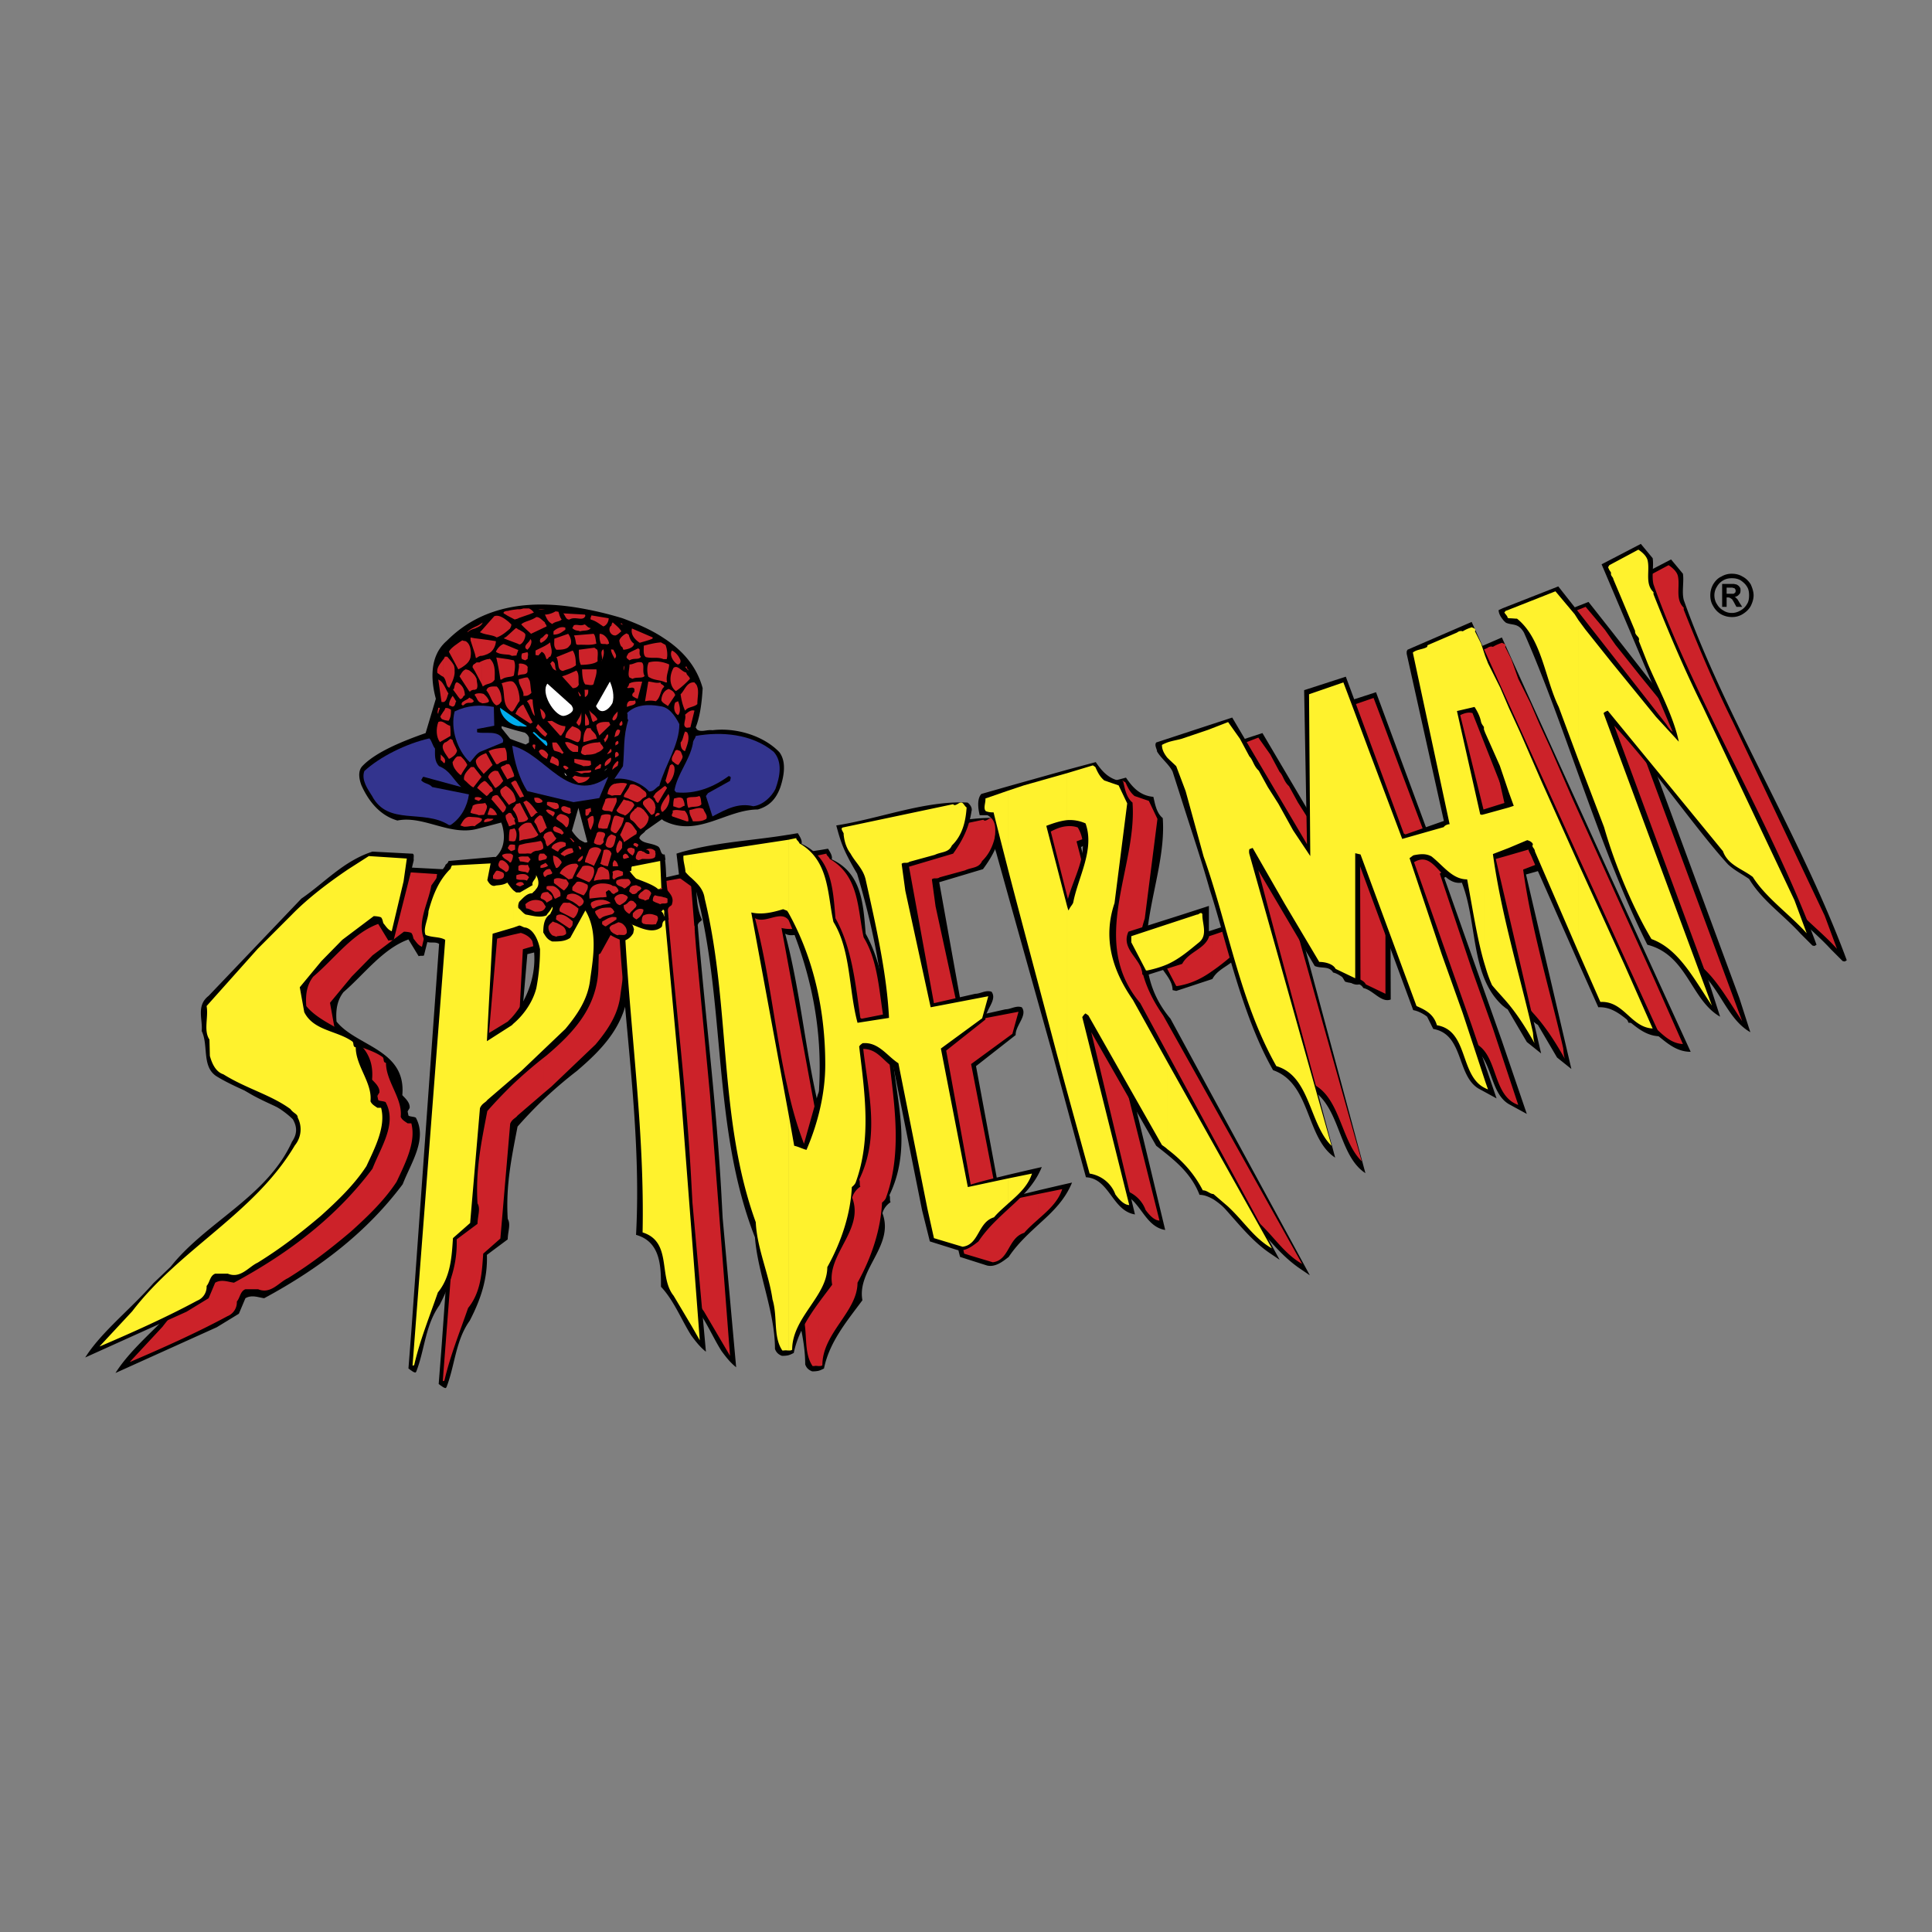 <svg xmlns="http://www.w3.org/2000/svg" width="2500" height="2500" viewBox="0 0 192.756 192.756"><rect x="0" y="0" width="192.756" height="192.756" fill="#808080" stroke="none"/><g fill-rule="evenodd" clip-rule="evenodd"><path fill="#fff" fill-opacity="0" d="M0 0h192.756v192.756H0V0z"/><path d="M160.607 97.846V87.287l8.072 17.652c-2.609 0-3.67-3.017-6.197-2.895l-1.875-4.198zm0-18.712c2.078 5.748 4.199 11.537 6.768 16.674 3.994.979 4.32 5.504 7.256 7.175l-1.102-3.425-9.457-25.602c3.955 4.199 8.072 10.232 11.334 13.82.652.611 1.344.938 2.119 1.468 1.305 2.16 3.303 3.465 5.137 5.462l1.182 1.182.205.041.203-.122c-4.443-12.108-12.23-24.501-16.266-35.957-.205-.815.041-1.834-.082-2.609l-1.182-1.427-3.914 2.038 7.094 16.715c-.285-.203-.408-.407-.652-.774l-8.643-11.048v16.389zm0-16.389v16.389c-1.795-4.974-3.547-9.947-5.545-14.473-.57-.979-1.1-.693-1.793-.979-.082-.082-.205-.163-.287-.285v-1.183l5.504-2.16 2.121 2.691zm0 24.542l-7.625-16.755v9.906l.449 1.142-.449.122v5.341l2.529-.734c.041.245.203.408.406.938l4.689 10.6v-10.56h.001zm-7.625 14.636V90.385l3.793 16.266-1.428-1.142-1.916-3.261c-.161-.081-.285-.203-.449-.325zm-32.002-9.132l2.65-.856v3.098c-.447 1.223-1.998 1.427-2.65 2.609v-4.851zm32.002-30.576v1.183c-.203-.245-.447-.611-.447-.979l.447-.204zm0 8.317l-3.139-6.931-6.4 2.772-.082.163v.245l3.711 16.674-3.832 1.345-.164-.082-5.789-15.655-4.158 1.345.285 15.369-7.459-12.638-4.975 1.631v6.808c1.143 3.587 1.875 5.708 2.732 8.724 1.59 4.852 3.18 12.516 6.318 18.02 3.791 1.305 3.262 6.808 6.197 8.724l-6.768-25.235-.896-3.424 5.625 9.539c.652.286 1.428-.04 1.834.652.979.204 1.795 1.509 2.732 1.142l-.041-11.741 5.299 14.35c.49.081 1.02.367 1.387.652l.611 1.223c3.059.53 2.324 4.647 4.525 5.952l1.795.979-2.488-7.297-5.748-16.267c2.08-1.264 2.65 2.365 4.77 2.039 1.59 4.036.816 9.376 4.117 12.312V90.385l-.732-3.139.732-.204v-5.341l-1.955.612-2.324-9.417c.367-.164.773-.326 1.223-.204l3.057 7.746v-9.906zm-32.002 47.575v-8.725l9.703 17.856-1.02-.693c-1.672-1.142-2.977-2.772-4.361-4.321-.367-.408-.734-.693-1.223-1.02-.449-.244-.896-.448-1.387-.448-.407-1.059-1.018-1.915-1.712-2.649zm-3.626-19.242l-.367-.082c0-1.59-2.201-2.527-1.387-4.28l5.381-1.712v4.851l-.041.041-3.586 1.182zm3.626-24.094v6.808c-.285-.897-.611-1.917-.979-3.058-.367-.734-1.141-1.305-1.549-1.998 0-.245-.285-.611-.082-.896l2.61-.856zm0 34.612l-4.199-7.745c-5.217-6.197-.285-13.454-.773-20.018-.652-.53-.775-1.468-.938-2.12-1.387-.123-2.121-1.019-2.732-1.916l-2.895.774v5.626c.367-.041.775 0 1.102.123 1.346 2.201-.326 4.729-.979 7.134l-.123-.448v21.158l1.916 7.053c2.365.122 2.609 3.343 4.893 3.71l-4.361-18.182 6.48 11.333c.939.733 1.836 1.427 2.609 2.242v-8.724zm-11.537-31.024v5.626c-.57.041-1.141.286-1.59.53l1.59 6.278v21.158l-1.508-5.585-4.158-14.839V79.949l5.666-1.59zm-5.666 43.662v-3.302c1.061-.245 2.078-.489 3.18-.733-.693 1.711-1.916 2.893-3.18 4.035zm0-42.072v11.578l-1.387-4.974c-.488-1.142.57-2.895-.855-3.669h-.775c-.121-.489-.326-1.59.164-2.12l2.853-.815zm0 38.77c-1.305.326-2.609.611-3.914 1.019l-2.486-13.371 3.955-3.099c-.041-.938 1.223-1.956.611-2.771-.57-.204-1.102.203-1.631.203l-4.159.938-2.446-13.617 4.363-1.304c.979-1.305 1.631-2.609 1.875-4.24.123-.367-.244-.775-.408-.856-4.28-.204-8.683 1.59-13.086 2.283.448 1.631.652 2.405 2.079 4.811 1.304 4.321 2.446 9.54 2.731 14.023l-2.283.449-.122-.082c-.489-3.343-.815-6.971-2.487-9.947-.245-3.057-.408-6.033-3.384-7.419.082-.326-.122-.652-.367-1.06-.326.041-.693.123-1.019.163v8.398a.573.573 0 0 1 .122.163c2.324 5.544 3.343 11.007 3.017 16.715 0 .122 0 .366-.122.611l-1.386 4.933c-.693-1.794-1.223-3.669-1.63-5.585v26.702c.204-.041.366-.122.611-.244.53-2.65 2.324-4.77 3.832-6.809-.571-3.058 3.221-5.463 1.998-8.684.123-.489.489-.896.815-1.101-.123-.204 0-.489-.123-.692 2.12-4.362.897-8.725.408-13.046 1.427 0 1.998 1.223 3.017 1.835l2.854 14.268.774 3.099 2.692.856c.855.204 1.629-.449 2.16-.856.896-1.345 2.037-2.364 3.139-3.384v-3.302zM81.6 84.841v8.398c-.816-.815-2.242.489-3.262-.082 1.468 5.504 1.998 11.456 3.262 16.919v26.702a2.679 2.679 0 0 1-.571.041c-.326-.122-.57-.326-.693-.693 0-3.71-1.712-7.46-1.998-11.129-4.321-11.008-2.854-23.278-5.911-34.693l-.448-.326v-3.669c3.139-.775 6.4-.938 9.621-1.468zm-9.621 49.94c.448.611.896 1.182 1.467 1.63l-1.345-14.88c-.041-.774-.082-1.508-.122-2.282v15.532zm0-48.472v3.669l-1.183-.856-.285-2.405c.489-.164.979-.286 1.468-.408zm0 32.94c-.489-9.051-1.631-18.02-2.365-26.948.082-.367.408-.367.408-.571-.734-1.59-.408-3.302-.734-4.851l-4.77 1.101c0 1.101.041 4.933.326 7.338.652 9.906 2.161 19.69 1.631 29.434 2.487.693 2.487 3.221 2.487 5.178 1.304 1.386 2.039 3.302 3.017 4.852v-15.533zm-17.897-9.418v-6.768c1.793-1.997 2.69-5.014 2.038-7.623-.245-.448-.734-.693-1.142-.815l-.896.204v-7.624c2.079.163 4.688.489 6.156 1.549 1.427 1.264 2.16 3.057 2.405 5.096.163 1.02.122 2.895.082 4.036 0 4.199-2.65 6.808-5.178 8.969a43.555 43.555 0 0 0-3.465 2.976zm0-22.625v7.624l-1.468.367-.815 9.417 1.875-1.142.408-.408v6.768a43.694 43.694 0 0 0-2.446 2.568c-.611 3.18-1.182 5.871-.979 9.214.326.53 0 1.304 0 2.038l-2.079 1.549c.082 2.365-.611 4.443-1.712 6.564-1.427 1.997-1.467 4.443-2.323 6.645l-.082.082c-.204-.041-.286-.123-.408-.204v-3.873l2.772-38.688c-.408-.285-.897 0-1.427-.285-.856-1.834.326-3.669.652-5.544l1.387-1.957c0-.204.244-.163.326-.489l4.566-.408c.53.08 1.101.121 1.753.162zm-10.029 1.182l.245-1.019c-.041-.326.082-.571-.123-.652h-.122v1.671zm0-1.672v1.671L42.3 95.318c-.041.081-.326 0-.53.081l-1.019-1.671c-2.569.938-4.403 3.465-6.482 5.259-.693.896-.774 1.916-.693 2.936 1.998 2.486 6.971 2.771 6.563 7.338.204.244.775.692.734 1.264 0 .041-.123.204-.204.367l.082.407c.163.122.448.082.734.204 1.182 2.16-.489 4.525-1.305 6.645-3.506 4.688-8.153 8.317-13.82 11.375-.611-.082-1.223-.367-1.875 0l-.652 1.549-2.201 1.345-10.11 4.566c1.589-2.527 4.525-4.811 6.808-7.42l1.713-1.631c3.546-4.484 9.621-6.971 12.107-12.475.53-.774.53-1.468.082-2.242-2.039-1.997-5.34-2.854-7.665-4.321-1.426-.979-.733-3.058-1.426-4.484.122-1.142-.571-2.527.693-3.506l9.254-9.703c2.324-1.59 4.199-3.75 7.094-4.688l3.871.203zm0 47.698l-.285 3.669c.122.082.204.163.285.204v-3.873z"/><path d="M173.816 101.882c-1.877-2.812-3.344-5.667-6.035-6.646-1.711-2.854-3.586-7.175-4.729-11.17l-4.525-11.985c-1.385-2.854-1.672-6.809-4.158-8.806-.244 0-.488-.041-.814-.041v-.856l4.646-1.834 1.916 2.283 1.061 1.508 2.568 3.221 4.484 5.503 2.283 2.487c-.529-2.568-2.08-5.381-3.098-7.787l-.898-2.283c.164-.408-.406-.489-.365-.979l-1.469-3.506-.693-1.631c-.041-.245-.162-.245-.244-.489v-.204c-.123-.204-.164-.204-.285-.529l.121-.204 2.895-1.549c.367.244.857.652.939 1.141.203 1.019-.287 2.283.57 3.098v.204c1.549 3.914 3.221 7.827 4.932 11.252l9.133 19.283.938 2.528.285.774c-1.631-1.834-4.076-3.547-5.381-5.626-1.061-.815-2.486-1.182-2.977-2.568l-5.178-6.319-6.318-7.705c-.162.082-.408.163-.408.285l10.804 29.15zm-20.261-.122c.732.896 1.508 1.997 2.568 3.872-.123-.407-.123-.692-.164-1.06-.734-3.221-1.631-6.481-2.404-9.743v6.931zm0-15.614l1.834-.774c.285.082.488.204.57.407-.162.326.164.326.205.734l6.521 15.002c2.365-.122 3.018 2.527 5.219 2.65l-2.812-6.36-8.195-18.101-2.201-5.055-1.141-2.487v8.439l.488 1.345-.488.163v4.037zm0-22.912c-.041 0-.082-.041-.123-.041 0-.163-.162-.285-.326-.53l.123-.163.326-.122v.856zm0 8.928v8.439l-.896-2.65-1.59-3.628v-.245c-.205-.285-.205-.285-.287-.489-.08-.53-.406-1.141-.652-1.508l-1.752.408 2.324 10.314.162.041 2.691-.734v4.036l-1.59.611c.367 2.65.938 5.382 1.59 8.072v6.931c-.572-.693-1.102-1.224-1.672-1.916-1.143-2.65-1.672-6.36-2.486-10.559-1.469 0-2.324-1.305-3.547-2.283-.57-.327-1.184-.245-1.795-.123-.162.082-.162.123-.406.285l3.221 9.622 2.078 5.829 2.527 7.624c-2.895-1.02-1.793-5.83-5.096-6.4-.326-1.102-1.1-1.509-2.039-1.916l-5.584-15.125-.529-.123V99.15l-1.957-.938c-.246-.489-1.02-.693-1.631-.693l-3.467-5.83-3.18-5.544-.326.122a1.033 1.033 0 0 0 0 .489l8.195 29.108c-2.242-2.202-2.121-6.972-5.504-7.95-3.629-6.4-4.811-14.023-7.256-20.913l-1.795-6.523-.285-.693V75.22l2.527-.856 1.998-.775 1.182 1.672.938 1.753c.367.367.408.938.939 1.427l.896 1.631 1.059 1.671 1.469 2.65 1.711 2.568-.121-16.144 3.424-1.182 1.02 2.69 1.549 4.159 3.303 8.765 4.158-1.183c0-.082.285-.285.57-.285l-3.668-17.122c.365-.327 1.1-.327 1.426-.571l.041-.163 2.936-1.264c.162-.122.367-.204.57-.122.326-.204.652-.327.938-.408 0 .081.449.081.285.408l.611 1.223.693 1.957 1.223 2.446.857 1.997zm-32.534 45.374c.775.815 1.469 1.713 1.998 2.772.449 0 .693.366 1.061.366l1.426 1.224c1.631 1.509 2.609 3.18 4.402 4.199l-8.887-15.899v7.338zm0-20.71a19.644 19.644 0 0 0 1.631-1.263c.896-.734.285-1.917.326-2.813-.162-.286-.367.082-.529.041l-1.428.489v3.546zm0-21.606v4.565l-.652-1.793c-.447-.571-1.426-1.183-1.426-2.12.447-.326 1.305-.448 1.955-.611l.123-.041zm0 18.06v3.546c-1.02.734-2.078 1.305-3.547 1.55h-.121l-1.469-2.813v-.612l5.137-1.671zm0 16.918l-4.973-8.887c-2.162-3.099-2.977-6.279-1.834-9.662l1.264-9.948-.857-1.793-1.426-.489c-.49-.407-.693-.897-.898-1.346l-.244-.163-2.568.775v4.688a3.808 3.808 0 0 1 1.834.327c.939 2.609-.732 5.34-1.223 7.868-.041.204-.244.367-.408.693l-.08.122-.123-.407v18.508l2.242 8.154c1.264.203 2.201 1.06 2.568 2.078.326.449.855 1.061 1.387 1.061l-4.689-18.753c.123-.163.205-.286.326-.367l.287.204 7.338 12.923c.732.53 1.467 1.101 2.078 1.753v-7.339h-.001zm-11.537-31.513v4.688c-.734.082-1.428.327-2.078.571l2.078 8.032v18.508l-1.02-3.75c-1.631-6.197-3.342-12.557-4.891-18.509v-7.787l1.59-.53 4.321-1.223zm-5.91 42.968v-2.527l2.404-.488c-.408 1.263-1.386 2.119-2.404 3.015zm0-41.215v7.787c-.49-1.916-.979-3.792-1.428-5.626-.203 0-.488 0-.773-.122-.287-.286 0-.856-.041-1.264l2.242-.775zm0 38.688l-3.996.856-2.691-13.82 4.119-3.017.611-2.201-5.749 1.101-2.527-11.619-.367-2.69c.204-.204.53 0 .774-.204l2.527-.693c.693-.326 1.386-.204 1.712-.938 1.1-1.06 1.387-2.528 1.467-3.792-.203-.122-.326-.489-.529-.489-.244-.041-.611.449-.814.163l-11.008 2.324c-.326.122.164.529.082.693.082.815.326 1.427.693 1.916.489.897 1.264 1.508 1.508 2.609 1.02 4.566 2.12 9.417 2.324 13.779l-3.139.489c-.896-3.343-.652-7.216-2.405-10.069-.612-2.772-.408-6.115-3.384-7.827-.123-.286-.327-.326-.327-.53l-.774.163v7.298c2.609 4.647 3.669 9.987 3.669 15.124 0 2.813-.693 5.789-1.875 8.521-.449-.122-.815-.326-1.223-.407l-.571-3.221v23.645c.163 0 .285 0 .367-.081 0-3.221 3.506-5.341 3.506-8.235 1.427-2.568 2.324-5.341 2.446-7.99.245-.204.286-.285.367-.408 1.63-4.402.897-9.132.367-13.616.123-.203.204-.203.326-.326 1.59-.162 2.446 1.265 3.588 1.998l2.895 14.514.652 2.935 2.854.856c1.67-.204 1.508-2.446 3.139-2.936.408-.489.938-.938 1.387-1.346v-2.529h-.001zM81.681 85.33v7.298c-.041-.082-.081-.123-.122-.204l-.408-.163c-1.06.326-2.12.571-3.18.326l3.71 20.058v23.645c-.122 0-.285-.04-.448 0h-.163c-.938-1.386-.448-3.343-.979-5.096-.367-2.568-1.549-5.096-1.671-7.705-3.75-10.313-2.487-21.565-5.096-32.288-.204-1.264-1.142-1.794-1.916-2.65-.041-.611-.245-1.06-.204-1.631l10.477-1.59zm-27.436 23.727v-5.381c1.101-.938 1.957-2.242 2.283-3.547a20.49 20.49 0 0 0 .367-3.873c-.163-.856-.612-1.957-1.427-2.161-.245 0-.449-.204-.652-.204l-.571.204v-3.71c.123.082.204.163.285.204h.367l1.264-.734c-.164-.367.449-.652.326-1.019.245.367.408 1.019 0 1.426-.122.204-.204.204-.367.408-.53 0-.897.448-1.305.856-.082.204-.122.367-.082.612.285.244.489.53.734.652.53.082 1.427.367 2.079.082.082-.204.367-.408.571-.856.122.204-.122.489-.204.734-.612.367-.693 1.142-.693 1.834.204.326.367.693.896.897.693 0 1.264 0 1.794-.367l1.508-2.731c1.223 2.039.815 4.525.489 6.808-.204 1.998-1.264 3.547-2.487 5.015l-4.403 4.199-.772.652zm15.084-16.063c-.122-.122-.122-.407-.326-.489l.163-.204c.245.082.041.367.163.652v.041zm-15.084-2.609v3.71l-2.079.611-.571 10.722 2.487-1.59.163-.163v5.381l-2.609 2.242c-.204.285-.53.326-.734.815l-.979 11.455-1.712 1.509c-.122 1.753-.204 3.832-1.509 5.423-.815 2.364-1.793 4.77-2.364 7.256l-.163.041 3.262-42.479c-.53-.326-1.264-.204-1.957-.489-.286-.611.285-1.631.285-2.365.408-1.467.938-2.976 2.161-4.199.082-.041.082-.286.204-.367l3.832-.204-.326 1.671c.163.326.448.693.856.53.367-.041.734-.041 1.142-.285.162.245.366.531.611.775zm-41.297 45.497l3.261-3.506c4.811-6.278 12.189-9.744 16.225-16.552a2.528 2.528 0 0 0 .286-2.772c0-.367-.408-.407-.734-.855-1.957-1.428-4.403-2.039-6.686-3.466-.774-.244-1.142-1.101-1.346-1.834l-.041-1.631c-.612-.897-.082-2.242-.285-3.343l5.096-5.708 3.424-3.424c1.631-1.671 3.75-3.261 5.626-4.525l2.039-1.305 3.792.245-.326 2.283-1.183 4.974c-.367-.163-.489-.367-.774-.733-.123-.082-.082-.408-.286-.652-.163-.082-.53-.123-.734-.123l-3.139 2.365-2.079 2.12-2.161 2.609.449 2.486c.938 1.875 3.302 1.834 4.81 2.936.164.162 0 .529.327.57 0 1.875 1.671 3.547 1.468 5.381.122.285.326.408.693.652h.367c.489 1.835-.57 3.914-1.467 5.83-1.223 1.875-2.936 3.506-4.566 4.974-2.079 1.753-3.914 3.18-6.278 4.647-.897.407-1.712 1.631-2.976 1.101h-1.264c-.53.204-.53.856-.856 1.223a1.493 1.493 0 0 1-.938 1.468c-3.098 1.672-6.482 3.18-9.621 4.525l-.123.04z" fill="#cc2229"/><path d="M65.456 95.359c-.082-2.161-.041-4.403-.164-5.137-.244-.163 0-1.794-.163-2.039.326.164.734-.244 1.06-.244l2.691-.489.571 7.175 1.386 14.595 1.998 26.051-2.609-4.444c-1.55-1.916-.123-5.381-3.099-6.318.204-9.784-1.142-19.405-1.712-29.148h.041v-.002z" fill="#cc2229"/><path d="M157.59 96.297V85.738l8.072 17.652c-2.609 0-3.67-3.017-6.197-2.894l-1.875-4.199zm0-18.713c2.08 5.748 4.199 11.537 6.768 16.673 3.996 1.02 4.322 5.504 7.256 7.176l-1.1-3.425-9.459-25.602c3.955 4.199 8.072 10.232 11.334 13.82.652.611 1.346.938 2.119 1.468 1.305 2.161 3.303 3.465 5.137 5.462l1.184 1.183.203.041.203-.123c-4.443-12.107-12.229-24.501-16.266-35.957-.203-.815.041-1.834-.082-2.609l-1.182-1.427-3.914 2.038 7.094 16.715c-.285-.204-.408-.408-.652-.774l-8.643-11.048v16.389zm0-16.388v16.389c-1.793-4.974-3.547-9.947-5.545-14.472-.57-.979-1.1-.693-1.793-.979-.082-.082-.203-.163-.285-.285v-1.182l5.504-2.161 2.119 2.69zm0 24.542l-7.623-16.755v9.906l.449 1.142-.449.122v5.341l2.527-.733c.041.244.203.407.408.938l4.688 10.6V85.738zm-7.623 14.635V88.836l3.791 16.266-1.426-1.142-1.916-3.262c-.164-.08-.287-.202-.449-.325zm-32.002-9.132l2.648-.856v3.098c-.447 1.223-1.996 1.468-2.648 2.65v-4.892zm32.002-30.575v1.182c-.203-.245-.449-.612-.449-.979l.449-.203zm0 8.316l-3.139-6.931-6.4 2.772-.082.163v.245l3.709 16.673-3.832 1.346-.162-.082-5.789-15.655-4.158 1.346.285 15.369-7.461-12.638-4.973 1.631v6.808c1.141 3.588 1.875 5.708 2.73 8.725 1.59 4.851 3.18 12.516 6.32 18.019 3.791 1.305 3.26 6.809 6.195 8.725l-6.768-25.235-.896-3.424 5.625 9.54c.654.285 1.428-.04 1.836.652.979.204 1.793 1.509 2.73 1.142l-.041-11.741 5.301 14.351c.488.081 1.02.366 1.387.652l.611 1.223c3.057.53 2.322 4.647 4.525 5.952l1.793.979-2.486-7.297-5.748-16.267c2.078-1.264 2.648 2.364 4.77 2.038 1.59 4.036.814 9.377 4.117 12.312V88.836l-.734-3.139.734-.204v-5.341l-1.957.612-2.324-9.417c.367-.164.775-.327 1.223-.204l3.059 7.746v-9.907zm-32.002 47.576v-8.725l9.701 17.856-1.018-.692c-1.672-1.142-2.977-2.772-4.363-4.322-.367-.407-.734-.692-1.223-1.019-.449-.245-.896-.448-1.387-.448-.405-1.061-1.019-1.916-1.71-2.65zm-3.629-19.243l-.367-.081c0-1.549-2.201-2.487-1.385-4.281l5.381-1.712v4.893l-.041.04-3.588 1.141zm3.629-24.093v6.808c-.285-.896-.611-1.916-.979-3.058-.367-.733-1.143-1.305-1.549-1.998 0-.244-.287-.611-.082-.897l2.61-.855zm0 34.611l-4.199-7.745c-5.219-6.196-.285-13.453-.775-20.017-.652-.53-.773-1.468-.938-2.12-1.387-.122-2.119-1.019-2.73-1.916l-2.895.774v5.626c.365-.041.773 0 1.1.122 1.346 2.202-.326 4.729-.979 7.134l-.121-.448v21.158l1.916 7.053c2.363.122 2.609 3.343 4.891 3.71l-4.361-18.183 6.482 11.333c.938.734 1.834 1.427 2.609 2.242v-8.723zM106.428 76.81v5.626c-.572.041-1.143.285-1.59.53l1.59 6.278v21.158l-1.51-5.585-4.158-14.84V78.399l5.668-1.589zm-5.668 43.662v-3.303c1.061-.244 2.08-.488 3.18-.733-.692 1.711-1.917 2.894-3.18 4.036zm0-42.073v11.578l-1.385-4.974c-.49-1.142.57-2.895-.857-3.669h-.773c-.123-.489-.326-1.59.162-2.12l2.853-.815zm0 38.77c-1.305.326-2.607.612-3.913 1.02l-2.446-13.371 3.914-3.099c-.041-.938 1.223-1.957.611-2.772-.57-.204-1.102.204-1.631.204l-4.117.938-2.487-13.616 4.403-1.305c.938-1.305 1.59-2.609 1.834-4.24.123-.367-.244-.775-.408-.856-4.281-.204-8.683 1.59-13.086 2.283.449 1.631.652 2.406 2.079 4.811 1.305 4.322 2.446 9.54 2.731 14.024l-2.283.449-.123-.082c-.489-3.343-.815-6.971-2.486-9.947-.245-3.058-.408-6.034-3.384-7.42.082-.326-.122-.652-.367-1.06-.326.041-.693.122-1.019.163v8.398a.574.574 0 0 1 .123.163c2.323 5.544 3.343 11.007 3.017 16.714 0 .122 0 .367-.122.611l-1.387 4.934c-.693-1.795-1.223-3.67-1.63-5.586v26.703c.204-.041.367-.122.612-.244.529-2.65 2.323-4.771 3.832-6.809-.571-3.058 3.221-5.463 1.998-8.684.122-.489.489-.896.815-1.101-.122-.204 0-.489-.122-.693 2.12-4.361.897-8.724.408-13.046 1.427 0 1.998 1.224 3.017 1.835l2.854 14.269.774 3.099 2.731.855c.815.204 1.59-.448 2.12-.855.896-1.346 2.039-2.364 3.139-3.384v-3.303h-.001zM78.583 83.292v8.398c-.815-.815-2.242.489-3.261-.082 1.467 5.504 1.998 11.455 3.261 16.918v26.703a2.679 2.679 0 0 1-.571.041c-.326-.123-.571-.326-.693-.693 0-3.71-1.712-7.461-1.998-11.13C71 112.44 72.468 100.169 69.41 88.755l-.448-.327V84.76c3.139-.775 6.4-.938 9.621-1.468zm-9.621 49.939c.448.612.897 1.183 1.468 1.631l-1.345-14.88-.123-2.283v15.532zm0-48.471v3.668l-1.182-.856-.285-2.405c.489-.163.978-.285 1.467-.407zm0 32.939c-.489-9.05-1.631-18.019-2.365-26.947.082-.367.408-.367.408-.57-.734-1.59-.408-3.302-.734-4.852l-4.77 1.101c0 1.101.041 4.933.326 7.338.652 9.907 2.161 19.691 1.631 29.434 2.487.692 2.487 3.221 2.487 5.177 1.304 1.387 2.039 3.303 3.017 4.852v-15.533zm-17.897-9.417v-6.768c1.794-1.997 2.69-5.015 2.039-7.623-.245-.449-.734-.693-1.142-.815l-.897.204v-7.624c2.079.163 4.688.489 6.156 1.549 1.427 1.264 2.16 3.057 2.405 5.096.163 1.02.122 2.935.081 4.037 0 4.198-2.649 6.808-5.178 8.968a43.711 43.711 0 0 0-3.464 2.976zm0-22.626v7.624l-1.467.367-.815 9.417 1.875-1.141.408-.408v6.768a43.694 43.694 0 0 0-2.446 2.568c-.612 3.18-1.182 5.87-.979 9.213.326.53 0 1.305 0 2.039l-2.079 1.549c.082 2.365-.611 4.443-1.712 6.563-1.427 1.998-1.468 4.443-2.324 6.646l-.082.081c-.204-.04-.285-.122-.408-.204v-3.872l2.772-38.688c-.408-.285-.897 0-1.427-.285-.856-1.835.327-3.669.652-5.544l1.386-1.957c0-.204.245-.163.327-.489l4.565-.408c.531.08 1.102.12 1.754.161zm-10.029 1.182l.245-1.019c-.041-.326.082-.57-.122-.652h-.123v1.671zm0-1.671v1.671l-1.753 6.931c-.041.082-.326 0-.53.082l-1.019-1.671c-2.569.938-4.403 3.506-6.482 5.259-.693.896-.775 1.916-.693 2.935 1.998 2.487 6.971 2.772 6.563 7.339.204.244.774.692.734 1.264 0 .041-.122.203-.204.366l.082.408c.163.122.448.081.734.203 1.182 2.161-.49 4.525-1.305 6.646-3.506 4.688-8.153 8.316-13.82 11.374-.611-.081-1.223-.367-1.875 0l-.652 1.55-2.202 1.345-10.11 4.566c1.59-2.528 4.525-4.812 6.808-7.42l1.712-1.631c3.546-4.484 9.621-6.972 12.108-12.475.53-.774.53-1.468.082-2.242-2.039-1.998-5.34-2.854-7.665-4.321-1.427-.979-.733-3.058-1.427-4.484.123-1.142-.57-2.527.693-3.506l9.254-9.703c2.324-1.59 4.199-3.75 7.094-4.688l3.873.202zm0 47.698l-.285 3.669c.123.081.204.163.285.203v-3.872z"/><path d="M78.216 76.565v.041c0 .652-.163 1.345-.367 1.957-.408 1.1-1.019 1.834-2.242 2.201-3.18 0-6.034 2.854-9.417 1.101V63.642c1.834 1.182 3.302 2.772 3.914 5.014-.082 1.549-.286 2.895-.693 3.914l.123.203c.408.327.979 0 1.549.082 2.242-.285 5.055.489 6.686 2.201.325.449.447.979.447 1.509zM66.189 92.342V91.16c.082.081.123.244.164.285v-.041c-.082-.244.081-.489-.164-.611v-1.998l.408.041c.285.367.652.733.449 1.345 0 .204-.326.204-.408.53 0 .367.041.734.082 1.019-.163.205-.367.409-.531.612zm0-6.482v-.611h.123c.041.163.041.326.082.529l-.205.082zm-7.827-1.794c-.163-.082-.326-.163-.53-.285v8.194l.611-1.142c.163.407 1.183 1.305 1.223 1.712.041 0 .041 0 .041.041v-.408c.489.734 1.387 1.304 2.202 1.59-.041.285.408.123.53.041a1.44 1.44 0 0 0 .734-.652l.122-.407c-.122-.245-.122-.53-.367-.611.897.366 2.12 1.141 3.098.366.041-.041.123-.081.163-.163V91.16c0-.082-.082-.123-.163-.163l.123-.245.041.041v-1.998l-.489-.082c-.408-.408-1.468-.774-2.242-1.06a6.356 6.356 0 0 1-.612-.774c.326.204 0-.489.326-.449l3.017-.57v-.611c-.326-.082-.244-.653-.571-.816-.692-.367-1.508-.245-1.834-.815.082-.367.449-.449.612-.734l1.63-1.141a.546.546 0 0 1 .163.123V63.642c-1.223-.815-2.65-1.427-4.077-1.957a34.565 34.565 0 0 0-4.28-1.019V81.09l.774 2.935-.245.041zm-.529-.285a4.21 4.21 0 0 1-.774-.897l.652-2.283.122.489V60.666c-2.12-.367-4.321-.489-6.401-.163v12.353l.938.244c.163.122.285.204.408.489v.489l-.326.204-1.02-.367v15.083c.042.041.082.082.123.082h.367l1.264-.733c-.163-.367.408-.652.285-1.02.245.367.408 1.02 0 1.427-.082.163-.204.163-.326.407-.53 0-.938.449-1.305.856-.122.163-.163.367-.122.571.326.245.489.53.734.652.571.082 1.427.367 2.079.082.123-.204.408-.408.571-.815.122.204-.082.448-.204.693-.611.408-.652 1.142-.652 1.875.163.326.367.693.856.856.734 0 1.264 0 1.834-.326l.897-1.63v-8.194zm-6.401-23.278v12.353l-1.386-.408v.204l.856 1.06.53.204v15.083c-.367-.285-.652-.611-.815-.896-.408.245-.734.245-1.101.285-.408.122-.693-.245-.897-.571l.734-2.283.122-.041c.897-.856.938-2.12.611-3.221l-.081-.204-2.324.611c-2.772.775-5.422-1.345-8.031-.815-1.712-.489-2.854-1.875-3.587-3.506-.204-.53-.408-1.386.082-1.916 1.386-1.468 4.24-2.568 6.319-3.302l1.02-3.424c-.53-1.957-.612-4.321 1.101-5.789 1.996-1.997 4.319-3.016 6.847-3.424z"/><path d="M157.467 94.951v-8.806l4.607 10.11 2.812 6.359c-2.201-.122-2.854-2.771-5.217-2.649l-2.202-5.014zm0-19.16l2.57 6.727c1.141 3.995 3.016 8.316 4.729 11.17 2.689.979 4.158 3.832 6.033 6.646l-10.803-29.149c0-.122.244-.203.406-.285l6.32 7.705 5.178 6.319c.488 1.386 1.916 1.753 2.975 2.569 1.305 2.079 3.752 3.791 5.383 5.626l-.287-.775-.938-2.528-9.131-19.283c-1.713-3.424-3.385-7.338-4.934-11.251v-.204c-.855-.815-.367-2.08-.57-3.099-.082-.489-.57-.896-.938-1.142l-2.895 1.55-.123.203c.123.326.164.326.285.53v.204c.082.244.205.244.246.489l.691 1.63 1.469 3.506c-.041.489.529.571.367.979l.896 2.283c1.02 2.405 2.568 5.218 3.098 7.787l-2.283-2.487-4.484-5.504-2.568-3.22-.693-.938v13.942h.001zm0-13.943V75.79l-1.955-5.259c-1.387-2.854-1.672-6.808-4.158-8.806-.246 0-.49-.041-.816-.041v-.856l4.648-1.834 1.916 2.283.365.571zm0 24.298l-3.586-7.99-2.201-5.056-1.143-2.487v8.439l.49 1.345-.49.163v4.036l1.834-.774c.287.082.49.204.572.408-.164.326.162.326.203.734l4.32 9.988v-8.806h.001zm-6.93 14.064v-6.93c.775 3.261 1.672 6.523 2.406 9.744.039.366.039.652.162 1.06-1.06-1.876-1.834-2.977-2.568-3.874zm0-39.381v.856c-.041 0-.082-.041-.121-.041 0-.163-.164-.286-.326-.53l.121-.163.326-.122zm0 9.784v8.439l-.896-2.65-1.467-3.302v-7.665l.285.734 1.223 2.446.855 1.998zm0 9.948v4.036l-1.59.612c.367 2.65.938 5.381 1.59 8.072v6.93c-.57-.692-1.1-1.223-1.672-1.916-.285-.611-.488-1.223-.691-1.916V81.213l2.363-.652zm-2.363 28.006v-.693l.285.815a1.783 1.783 0 0 1-.285-.122zm0-43.131V73.1l-.123-.327v-.244c-.205-.285-.205-.285-.285-.489-.082-.53-.408-1.142-.652-1.508l-1.754.408 2.324 10.314.162.041.328-.081v15.165c-.734-2.364-1.184-5.34-1.795-8.643-1.467 0-2.324-1.305-3.547-2.283-.57-.327-1.182-.245-1.793-.123-.164.082-.164.123-.408.285l3.221 9.621 2.08 5.83 2.242 6.808v.693c-2.57-1.223-1.631-5.748-4.812-6.277-.324-1.102-1.1-1.509-2.037-1.917l-5.586-15.124-.529-.123v12.476l-1.957-.938c-.244-.489-1.02-.692-1.631-.692l-3.465-5.83-3.18-5.544-.326.123a.984.984 0 0 0 0 .489l8.193 29.107c-2.242-2.201-2.119-6.971-5.502-7.949-3.629-6.4-4.812-14.024-7.258-20.914l-1.793-6.523-.938-2.487c-.246-.245-.572-.53-.898-.856v-1.509c.449-.163.979-.245 1.428-.367l2.65-.897 1.996-.774 1.184 1.671.938 1.753c.367.367.408.938.938 1.427l.896 1.63 1.061 1.671 1.467 2.65 1.713 2.568-.123-16.144 3.426-1.182 1.018 2.691 1.551 4.158 3.301 8.765 4.158-1.182c0-.082.285-.286.572-.286l-3.67-17.123c.367-.326 1.102-.326 1.428-.57l.039-.163 2.936-1.264c.164-.123.367-.204.572-.123a3.61 3.61 0 0 1 .938-.408c0 .082.447.082.285.408l.611 1.223.406 1.225zm-31.719 49.206c1.51 1.142 2.691 2.446 3.547 4.118.449 0 .693.366 1.061.366l1.428 1.224c1.631 1.508 2.609 3.18 4.402 4.198l-10.438-18.63v8.724zm0-18.427c1.184-.53 2.08-1.304 3.18-2.201.898-.734.287-1.916.326-2.813-.162-.286-.365.082-.529.041l-2.977.979v3.994zm0-22.137v1.509c-.285-.367-.529-.775-.529-1.264.123-.081.326-.163.529-.245zm0 18.142v3.995c-.57.245-1.223.448-1.996.611h-.123l-1.467-2.812v-.611l3.586-1.183zm0 13.698l-3.424-6.156c-2.16-3.099-2.977-6.278-1.834-9.662l1.264-9.948-.855-1.793-1.428-.489c-.49-.408-.693-.897-.896-1.345l-.244-.163-2.568.774v4.688a3.818 3.818 0 0 1 1.834.326c.938 2.609-.734 5.341-1.223 7.868-.041.204-.246.367-.408.693l-.082.123-.121-.408v18.509l2.242 8.153c1.264.204 2.201 1.06 2.568 2.079.326.448.855 1.06 1.385 1.06l-4.688-18.753c.121-.162.203-.285.326-.366l.285.204 7.338 12.923c.164.122.367.244.529.407v-8.724zm-9.986-28.782v4.688c-.734.081-1.428.326-2.08.571l2.08 8.031v18.509l-1.02-3.751c-1.631-6.196-3.344-12.556-4.893-18.508v-7.787l1.59-.53 4.323-1.223zm-5.912 42.968v-2.527l2.404-.489c-.406 1.264-1.385 2.12-2.404 3.016zm0-41.215v7.787c-.488-1.916-.979-3.792-1.428-5.625-.203 0-.488 0-.773-.123-.285-.286 0-.856-.041-1.264l2.242-.775zm0 38.688l-3.996.856-2.69-13.82 4.118-3.017.611-2.201-5.748 1.101-2.528-11.619-.367-2.691c.204-.204.53 0 .774-.204l2.528-.693c.693-.326 1.386-.204 1.712-.938 1.101-1.06 1.386-2.527 1.468-3.791-.204-.123-.326-.489-.53-.489-.245-.041-.612.448-.815.163l-11.007 2.324c-.326.122.163.53.082.693.082.815.326 1.427.693 1.916.489.897 1.264 1.508 1.509 2.609 1.019 4.566 2.12 9.417 2.324 13.779l-3.139.489c-.897-3.343-.652-7.216-2.405-10.069-.611-2.772-.408-6.115-3.384-7.828-.122-.286-.326-.326-.326-.53l-.774.163v7.297c2.609 4.688 3.669 9.988 3.669 15.125 0 2.813-.693 5.789-1.875 8.521-.449-.122-.815-.326-1.224-.408l-.57-3.221v23.646c.163 0 .285 0 .367-.082 0-3.221 3.506-5.34 3.506-8.234 1.427-2.568 2.323-5.341 2.446-7.99.245-.204.285-.286.367-.408 1.631-4.402.897-9.132.367-13.616.122-.204.204-.204.326-.326 1.59-.163 2.446 1.264 3.587 1.998l2.895 14.513.652 2.936 2.854.856c1.671-.204 1.507-2.446 3.138-2.936.408-.489.938-.938 1.387-1.346v-2.528h-.002zM78.665 83.781v7.297c-.041-.082-.082-.123-.123-.204l-.408-.163c-1.06.326-2.12.571-3.18.326l3.71 20.057v23.646c-.123 0-.286-.041-.448 0h-.163c-.938-1.386-.449-3.343-.979-5.097-.367-2.567-1.549-5.096-1.672-7.704-3.75-10.314-2.486-21.566-5.096-32.288-.122-.938-.693-1.468-1.305-2.038v-2.364l9.664-1.468zm-9.663 48.513l.815 1.427-.815-10.681v9.254zm0-47.045v2.364a4.345 4.345 0 0 1-.611-.611c-.041-.612-.245-1.061-.204-1.631l.815-.122zm0 37.791v9.254l-1.793-3.017c-1.549-1.916-.123-5.382-3.098-6.319.204-9.783-1.142-19.404-1.713-29.148.367-.163.571-.367.775-.692l.082-.408c-.082-.204-.082-.489-.367-.53.897.326 2.161 1.06 3.099.326.163-.163 0-.529.367-.693l1.467 15.859 1.181 15.368zm-17.774-15.532v-5.382c1.101-.938 1.957-2.242 2.283-3.547.244-1.264.367-2.567.367-3.873-.163-.856-.612-1.957-1.427-2.161-.245 0-.449-.204-.652-.204l-.571.204v-3.709c.123.081.204.163.285.204h.367l1.264-.734c-.163-.367.449-.652.326-1.019.245.367.408 1.019 0 1.427-.122.204-.204.204-.367.408-.53 0-.897.448-1.305.856-.082.204-.122.367-.082.612.285.245.489.53.734.652.53.082 1.427.367 2.079.082.082-.204.367-.408.571-.856.122.204-.123.489-.204.734-.611.367-.693 1.142-.693 1.834.204.326.367.693.897.897.693 0 1.264 0 1.794-.367l1.508-2.731c1.224 2.038.815 4.525.489 6.808-.204 1.998-1.264 3.547-2.486 5.015l-4.403 4.199-.774.651zM65.66 88.714c-.408-.408-1.468-.774-2.201-1.06a5.987 5.987 0 0 1-.652-.774c.367.163 0-.489.367-.449l2.691-.53.122 2.772-.327.041zm.652 2.731c-.123-.122-.123-.408-.326-.489l.163-.204c.245.082.041.367.163.652v.041zM9.931 134.333l3.261-3.507c4.811-6.278 12.19-9.743 16.226-16.552a2.53 2.53 0 0 0 .286-2.771c0-.367-.408-.408-.734-.856-1.957-1.427-4.403-2.038-6.686-3.465-.775-.245-1.142-1.101-1.346-1.835l-.041-1.631c-.611-.896-.081-2.242-.285-3.343l5.096-5.707 3.425-3.425c1.63-1.671 3.75-3.261 5.626-4.525l2.038-1.305 3.792.245-.326 2.283-1.182 4.974c-.367-.163-.489-.367-.775-.734-.123-.082-.081-.408-.285-.652-.163-.082-.53-.123-.734-.123l-3.139 2.365-2.079 2.12-2.161 2.609.448 2.487c.938 1.875 3.303 1.834 4.811 2.935.164.163 0 .53.326.57 0 1.876 1.672 3.548 1.468 5.382.123.285.326.408.693.652h.367c.489 1.834-.571 3.914-1.468 5.83-1.223 1.875-2.935 3.506-4.566 4.973-2.079 1.754-3.914 3.181-6.278 4.648-.896.407-1.712 1.63-2.976 1.101h-1.264c-.53.204-.53.855-.856 1.223a1.493 1.493 0 0 1-.938 1.468c-3.099 1.671-6.482 3.18-9.621 4.525l-.123.041zm41.297-45.497v3.709l-2.079.611-.571 10.723 2.487-1.59.163-.164v5.382l-2.609 2.242c-.204.285-.53.326-.734.815l-.979 11.455-1.712 1.509c-.122 1.753-.204 3.832-1.508 5.422-.815 2.364-1.794 4.77-2.364 7.257l-.163.041 3.261-42.48c-.53-.326-1.264-.204-1.957-.489-.285-.611.286-1.63.286-2.365.408-1.467.938-2.976 2.161-4.199.082-.041.082-.286.204-.367l3.833-.204-.326 1.671c.163.326.448.693.856.53.367-.041.734-.041 1.142-.286.161.247.364.533.609.777z" fill="#fff22d"/><path d="M66.23 90.141v-.611c.123 0 .204.041.367.122v.408c-.122.081-.244.081-.367.081zm0-9.254v-1.02c.163-.244.326-.448.449-.652.285.367.041 1.305-.449 1.672zm0-1.753v-.652c.041 0 .082-.041.123-.082l.204.204-.327.53zm0-.653v.652l-.571.978c-.123-.041-.204-.163-.285-.326v-.611c.245-.244.53-.407.856-.693zm0 1.386c-.245.408-.448.815-.163 1.142l.082-.041c.041-.041.082-.041.082-.082v-1.019h-.001zm0 9.662v.611c-.123 0-.245 0-.367.082-.123-.082-.286-.122-.489-.204v-.693c.327.123.571.082.856.204zm-.855 2.691v-.896c.082 0 .122.041.163.041.204.245.082.448-.081.815-.001.04-.042.04-.082.04zm0-6.849v-.326c.04.122.04.204 0 .326zm0-3.873v-.163c.041-.082.082-.204.285-.245l.163.082c.041.163-.326.204-.448.326zm0-.815v-.245c.04.082.04.163 0 .245zm.651 7.909c-.408 0 0 .245.041.041l-.041-.041zm-.651-9.418v.611a.305.305 0 0 0-.082-.163v-.327c.04-.039.082-.08.082-.121zm0 1.264v.327c-.041.123-.041.245-.082.367v-1.019c.04.08.082.203.082.325zm0 .897v0zm0 3.71v.326c0 .041 0 .122-.041.163-.041 0-.041 0-.041.041v-.734l.082.082v.122zm0 4.28v.693s-.041-.041-.082-.041v-.611c.04-.041.04-.041.082-.041zm0 1.998v.896h-.082v-.938c.04.001.082.001.082.042zm-.083-12.027v.327l-.122-.123c.041-.081.082-.122.122-.204zm0 .816a1.113 1.113 0 0 0-.326-.408l-.204-.122a4.222 4.222 0 0 0-.448.245v.652l.652.815h.082a.62.62 0 0 0 .244-.163v-1.019zm0 4.729v.734c-.326.163-.652.123-.978.123v-.652c.163.122.326.204.489.122 0-.204-.041-.367-.367-.407.286-.124.612-.124.856.08zm0 4.525v.611c-.081-.041-.122-.082-.163-.122.001-.163.041-.407.163-.489zm0 1.916v.938c-.244.041-.53 0-.733 0-.082 0-.163 0-.245-.041v-.897c.326-.122.653-.122.978 0zm-.978-1.468v-1.06c.041 0 .082 0 .122-.041.286.082.367.123.53.367 0 .204-.204.408-.204.612l-.408.163c.001 0-.04 0-.04-.041zm0-7.378v-1.509c.163.163.286.367.408.571 0 .367-.163.693-.408.938zm0-2.895v-.611c.163.123.245.326.122.571-.04-.001-.081-.001-.122.04zm0-.611v.611c-.082.041-.123.082-.204.122v-.896l.041.041c.041.04.123.081.163.122zm0 .897v.652l-.163-.245v-.204c0-.04.082-.122.163-.203zm0 1.1v1.509a.908.908 0 0 1-.204.163v-1.875c.082.04.164.122.204.203zm0 4.118v.652h-.204v-.734c.082 0 .164.041.204.082zm0 3.71v1.06c-.041-.041-.123-.041-.204-.081v-.816c.082-.041.123-.123.204-.163zm0 2.527v.897c-.082 0-.123 0-.204-.082v-.652c.041-.041.041-.041.041-.082.041-.04.123-.04.163-.081zm-.203-.203v-.367c.041 0 .081.041.081.041 0 .081 0 .203-.081.326zm0-12.312v.896l-.245.245v-1.345c.081.082.163.163.245.204zm0 1.957v1.875c-.041.041-.123.082-.204.123-.041 0-.041 0-.041-.041v-2.12c.081.04.163.081.245.163zm0 4.239v.734c-.082 0-.164.041-.245.081v-.896c.081 0 .163 0 .245.081zm0 3.954v.816a.574.574 0 0 1-.245-.082v-.53c.041-.081.163-.122.245-.204zm0 1.794v.367c-.041.122-.164.245-.245.367v-.774a.53.53 0 0 1 .245.04zm0 .734c-.082.204-.082.367-.082.57l.082.082v-.652zm-.245-2.65v-.326a.574.574 0 0 1 .123.163.563.563 0 0 1-.123.163zm-.571-6.196c.082.123.164.245.245.326l-.041.286-.204.122v-.734zm.571-4.036v1.345l-.244.122h-.082l-.245-.082v-1.671c.204.082.367.163.571.286zm0 1.998c-.122-.041-.204-.041-.326-.041-.041.163-.163.163-.245.204v1.345c.204.204.327.449.571.611v-2.119zm0 4.321v.896c-.082 0-.122.041-.163.041l-.204-.082c-.163-.204 0-.449.123-.734.081-.081.162-.121.244-.121zm0 3.587v.326c-.122.082-.244.122-.326.285a.661.661 0 0 1-.245.123v-.856c.123-.041.245-.041.327.041.04 0 .122.04.244.081zm0 .653c-.082.082-.122.163-.163.204v.204c.041.082.081.122.163.122v-.53zm0 1.549v.774a2.184 2.184 0 0 1-.367.285c-.082-.041-.123-.081-.204-.122v-.652c.163-.163.367-.285.571-.285zm-.571-.041v-.611c.082.082.164.122.204.285 0 .122-.082.244-.204.326zm0-5.585a.447.447 0 0 0 0-.326v.326zm0-.652v-.285c.123 0 .327.041.408.204l-.164.245c-.04-.083-.122-.124-.244-.164zm-.448-2.284c.204.123.326.327.448.489v.734l-.448.286v-1.509zm.448-3.832v1.671l-.448-.204v-1.427c.122-.08.285-.08.448-.04zm0 2.447v1.345a1.426 1.426 0 0 0-.367-.286c-.041-.082-.082-.163-.082-.204v-.163c.041-.245.204-.408.448-.612l.001-.08zm0 3.383v.285l-.122-.122.122-.163zm0 .612v.326c-.041.081-.081.204-.163.285l-.041.041c-.041-.082-.163-.122-.245-.204v-.571c.041 0 .041 0 .082-.041l.367.122v.042zm0 3.628v.856h-.204l-.245-.204v-.407a.553.553 0 0 1 .449-.245zm0 1.672v.611c-.122.163-.326.285-.448.489v-1.223c.041 0 .041-.041.082-.041l.245.041.121.123zm0 .937c-.081.082-.163.163-.163.204v.285l.163.163v-.652zm-.448-2.731v-.367l.082.163c-.001.082-.042.122-.082.204zm0-7.257c.163-.204.326-.408.448-.652l-.122-.204c-.082-.082-.204-.163-.326-.163v1.019zm-.163 1.06c.041.041.123.041.163.081v1.509l-.163.122v-1.712zm.163-3.71v1.427l-.163-.082v-.978c.081-.122.122-.245.163-.367zm0 1.631v1.02l-.163.163v-1.264c.041.04.122.04.163.081zm0 1.468v0zm0 3.179v.571c-.041-.041-.122-.082-.163-.163v-.367c.041-.041.122-.041.163-.041zm0 3.262v.367c-.041.041-.082.123-.163.163v-.693a.127.127 0 0 0 .082.041l.081.122zm0 .734v.407l-.082-.082.082-.285v-.04zm0 1.304v1.264h-.082s-.041 0-.082-.041v-1.101c.042-.04.082-.081.164-.122zm-.163-4.321v-.163c.041.041.041.082.082.163h-.082zm-.245-3.547h.245v1.712l-.245.163v-1.875zm.245-3.343v.978l-.245-.081v-.53l.245-.367zm0 1.182v1.264c-.082.082-.163.123-.245.204v-1.508c.082.04.163.04.245.04zm0 4.77v.367a.854.854 0 0 1-.122-.204c.04-.081.081-.122.122-.163zm0 .775v.163l-.245.082v-.448c.123-.001.163.08.245.203zm0 2.283v.693a1.077 1.077 0 0 0-.245.204v-.897h.245zm0 2.324v1.101a1.077 1.077 0 0 1-.245-.204v-.693c.082-.041.163-.123.245-.204zm-.245 3.179v-.652a.893.893 0 0 1 .082.571c-.041 0-.041.04-.082.081zm0-3.302v-.571c.041.041.082.041.123.082l.082.123a1.733 1.733 0 0 1-.205.366zm0-11.456v-.285c.041 0 .082.041.123.041l-.123.244zm-.204 5.585c0-.204-.123-.326-.245-.53v-.449l.448-1.019v1.875l-.203.123zm.204-5.87v.285l-.448.774v-1.101c.163.001.285.001.448.042zm0 .897c-.122.163-.204.285-.204.448l.204.082v-.53zm0 .775v1.508c-.041 0-.041 0-.081.041-.082-.082-.245-.123-.367-.163v-1.101l.245-.367c.04.041.122.082.203.082zm0 5.381v.448l-.204.041-.082-.123v-.244l.204-.163c.041 0 .041 0 .082.041zm0 2.487v.897c-.041 0-.041 0-.081.041h-.123c-.041-.082-.163-.123-.245-.163v-.774l.449-.001zm0 1.63v.571a1.772 1.772 0 0 1-.448.326v-1.019h.082c.121 0 .244.082.366.122zm0 .897c-.041.041-.122.041-.204.082a.708.708 0 0 0 .204.611v-.693zm0 2.324v.652c-.122.123-.285.082-.448.082v-1.182c.163.081.326.244.448.448zm-.448-5.137v-.489c.041 0 .122.041.163.082v.326a.31.31 0 0 0-.163.081zm0-2.69c0-.041.041-.082.082-.123-.041-.163.082-.489-.082-.652v.775zm0-2.324c.122-.286.245-.571.245-.815-.082 0-.163-.041-.245-.041v.856zm0 1.101c-.041-.082-.082-.123-.122-.204l.122-.245v.449zm0-5.382v1.101l-.082.123h-.408v-1.182c.164-.001.327-.042.49-.042zm0 1.998v1.101c-.204-.082-.408-.163-.489-.367l.489-.734zm0 1.427a2.23 2.23 0 0 0-.489-.163v1.712c.163-.163.326-.448.489-.693v-.856zm0 2.405v.775c-.122.122-.204.245-.367.407-.082-.081-.122-.122-.122-.204v-.367c.041-.285.204-.571.326-.734l.082.082c.04 0 .04.041.081.041zm0 2.976v.489a1.747 1.747 0 0 0-.489.163v-.734c.122-.04.285 0 .489.082zm0 .775v.774c-.204-.082-.408-.122-.489-.326v-.285a2.23 2.23 0 0 1 .489-.163zm0 1.508v1.019c-.041.041-.082.041-.122.082h-.041a.64.64 0 0 1-.326-.204v-.734a.876.876 0 0 1 .489-.163zm0 2.895v1.182c-.163 0-.286-.041-.367.041-.041-.041-.082-.041-.122-.041v-1.182a.308.308 0 0 0 .163-.082c.122 0 .204.041.326.082zm-.49-3.058v-.53a.887.887 0 0 1 .204.327c0 .08-.081.162-.204.203zm0-2.609v-.448c.082.122.163.285.163.448h-.163zm0-6.401v-.407a.689.689 0 0 1 0 .407zm0-1.875v1.182c-.122 0-.245 0-.367.041v-1.101c.082-.041.123-.082.204-.082.041.001.123.001.163-.04zm0 1.468v.407c-.082.245-.245.53-.367.815v-1.223c.123 0 .204 0 .327-.041l.04.042zm0 1.223zm0 .53v1.712c0 .041-.041.041-.041.041h-.123c-.041-.041-.122-.041-.204-.122v-1.183c.041-.123.082-.285.164-.408.082-.04.123-.04.204-.04zm0 3.18v.367a.576.576 0 0 1 0-.367zm0 1.426v.448h-.368v-.326c.041-.081.082-.204.164-.285a.716.716 0 0 1 .204.163zm0 .856v.734c-.082.041-.122.082-.204.163h-.041c-.041 0-.082-.041-.123-.082v-.693a.67.67 0 0 1 .368-.122zm0 1.02v.285s-.041 0-.041-.041l.041-.244zm0 .652v.53a.87.87 0 0 0-.245.163c-.041 0-.082-.041-.123-.041v-.774c.165 0 .287.04.368.122zm0 .856v.734c-.082-.123-.122-.245-.204-.408.001-.122.082-.244.204-.326zm0 2.732v1.182c-.122-.082-.245-.123-.367-.204v-.815a1.46 1.46 0 0 0 .367-.163zm-.367-.122v-.489c.123 0 .245 0 .367.041v.204l-.367.244zm0-.816v-.449c.041.082.123.163.164.245-.041.082-.082.163-.164.204zm0-6.686v-1.182c.123.041.245.081.327.204-.082.285-.123.733-.327.978zm0-6.197v1.101h-.122l-.082-.041v-.897c.042-.041.123-.122.204-.163zm0 1.346v1.223c0 .041-.04.082-.04.123l-.082.041c-.041-.041-.041-.041-.082-.041v-1.345l.204-.001zm0 2.201v1.183c-.082-.041-.163-.082-.204-.204v-.123c.042-.244.123-.53.204-.856zm0 1.468v1.182a.834.834 0 0 1-.204.122v-1.345c.042 0 .123 0 .204.041zm0 2.812v0zm0 .857v.693c-.082-.163.082-.489-.04-.652l.04-.041zm0 1.427v.774a.49.49 0 0 1-.204-.204v-.693a.865.865 0 0 1 .204.123zm0 2.323v.449a.308.308 0 0 1-.204.081v-.693c.042.041.123.082.204.163zm0 .775v.489l-.204.122v-.571c.082-.04.123-.04.204-.04zm0 .775v.815c-.082-.082-.163-.123-.204-.204v-.489a.896.896 0 0 1 .204-.122zm-.203-2.161zm0-4.647v-.449c.041.041.041.122.082.163l-.082.286zm0-3.914v-.204V81.539zm0-3.099v.897l-.326-.123c.041-.244.122-.529.326-.774zm0 1.183v1.345c-.204-.123-.571 0-.775-.164v-.367c.082-.204.204-.448.245-.693.163-.121.326-.121.53-.121zm0 1.712v.204c-.041.326-.204.652-.326 1.101-.163.041-.285.041-.449.041v-1.386c.245-.082.612-.082.775.04zm0 1.345v.123-.123zm0 .571v1.345c-.285-.041-.408-.041-.53-.326.122-.367.122-.775.53-.979v-.04zm0 1.753v.449l-.285.978c-.163-.041-.326-.041-.49-.122v-1.142l.082-.367.204-.041c.204.001.407.082.489.245zm0 3.262v.693a.908.908 0 0 0-.204-.163l-.285.204.081.489-.367.041v-1.386c.245-.001.53.04.775.122zm0 1.834c-.204.082-.489.122-.775.163v-.489c.245.04.53.122.775.326zm0 .448v.693c-.245.082-.53.123-.775.245v-.897c.245-.041.49-.041.775-.041zm0 .979v.571l-.489.326c-.082 0-.204-.082-.286-.163v-.367c.204-.082.448-.286.775-.367zm0 .856c-.082.082-.123.163-.123.245l.123.244v-.489zm-.775-4.648v-1.223c.164.081.327.204.49.285.163.204.163.652.163.938h-.653zm0-3.628c.041-.041.082-.082.082-.164-.163-.244.285-.611.082-.815a.31.31 0 0 0-.164-.082v1.061zm0-3.669v.367c-.04-.041-.04-.041-.081-.041 0-.122.041-.203.081-.326zm0 .856v1.386c-.081 0-.163-.041-.204-.041v-1.142c0-.041 0-.082.041-.122.041-.04.082-.081.163-.081zm0 1.753v1.061c-.04.081-.122.122-.204.163v-1.264a.45.45 0 0 1 .204.04zm0 2.12v1.142c-.081-.041-.122-.041-.204-.123v-.163l.204-.856zm0 1.346v1.223c-.081 0-.163.041-.204.041v-1.305c.041 0 .123.041.204.041zm0 1.63v1.386h-.204v-1.386h.204zm0 1.63v.489c-.081.041-.163.041-.204.082v-.571h.204zm0 .816v.897c-.081.041-.163.081-.204.163v-1.02c.041.001.123-.04.204-.04zm0 1.305v.367c-.04 0-.04-.041-.081-.041v-.285c.041 0 .041 0 .081-.041zm-.204-6.972v-.162s0 .041.041.041l-.041.121zm0-3.424v1.142h-.204c-.204-.163.042-.653.204-1.142zm0 1.509v1.264c-.041.041-.041.041-.082.041-.204-.041-.326 0-.611-.204 0-.286.204-.612.285-.979l.123-.122c.082 0 .163-.041.285 0zm0 1.753v.163l-.693 1.468c-.163-.082-.285-.163-.449-.204V84.76c.245-.286.857-.327 1.142 0zm0 1.263l-.082.163h.082v-.163zm0 .449v1.305c-.245 0-.489.041-.693.122 0-.367.285-.774.408-1.264l.204-.122c.041 0 .041 0 .081-.041zm0 1.671v1.386l-1.142.122v-.652a.923.923 0 0 1 .327-.571c.204-.162.489-.244.815-.285zm0 1.63v.571a1.481 1.481 0 0 0-.693.285h-.082c-.164 0-.164-.326-.245-.326l.041-.245c.286-.203.653-.285.979-.285zm0 .857c-.204.082-.408.163-.571.285-.041.245.286.53.367.734H59.952V90.63zm-1.141-2.65c.367-.326.652-1.142.327-1.467-.123-.041-.204-.082-.327-.123v1.59zm0-5.381v-1.06c.123-.082.245-.163.367-.123.163.449 0 .856-.204 1.305v.082c-.082-.041-.122-.123-.163-.204zm0-1.509v-.449l.123-.041.041.408c-.083-.04-.123.001-.164.082zm0-.448v.449c-.041.082-.082.245-.245.286h-.122c-.082-.204 0-.408-.041-.612l.408-.123zm0 .897v1.06c-.082-.204-.122-.611-.204-.897.041 0 .122-.082.204-.163zm0 3.221v1.426c-.122-.082-.285-.122-.448-.163 0-.326.245-.734.408-1.223.04 0 .04-.04.04-.04zm0 1.63v1.59s0 .041-.041.041l-1.182-.529v-.245c.163-.244.326-.489.53-.815.204-.082.448-.082.693-.042zm0 2.609v.652c0-.163-.041-.407 0-.652zm-1.223 2.12v-.571c.041.041.082.082.123.082a1.106 1.106 0 0 1-.123.489zm0-.856v-.978c.286.122.53.326.652.611 0 .204-.122.408-.407.53h-.041a.699.699 0 0 1-.204-.163zm0-1.182l.611.245h.041c.204-.245.53-.733.367-1.06-.326-.163-.693-.367-1.019-.286v1.101zm0-2.487l.123-.204-.123-.163v.367zm.122-.653l-.082-.041c.082-.204.204-.326.489-.53.122.163-.082.448-.285.57h-.122v.001zm-.122.286v.367l-.489 1.06v-1.468c.123 0 .286-.041.448 0l.041.041zm0 1.019c-.041.082-.082.123-.082.204l.082.041v-.245zm0 .734v1.101l-.489-.244v-.245c0-.164.245-.326.408-.571.04 0 .04-.041.081-.041zm0 1.305v.978c-.123-.081-.286-.204-.489-.326v-.775c.163 0 .326.041.489.123zm0 1.263a3.298 3.298 0 0 0-.489-.326v1.345l.123.041c.163-.122.285-.285.367-.489v-.571h-.001zm-.489 1.794v-.449s.041 0 .041.041c-.001.123-.001.286-.041.408zm0-6.156v1.468l-.367.082c-.245-.163-.449-.367-.774-.53v-.286a1.717 1.717 0 0 1 1.141-.734zm0 2.976v.775c-.204-.082-.408-.204-.612-.286l.123-.367c.162-.081.326-.122.489-.122zm0 1.06v1.345l-1.141-.57v-.612c.081-.123.163-.204.204-.285.245-.082.326 0 .652-.041.081.041.162.082.285.163zm0 1.672c-.285-.244-.693-.611-1.141-.652v.815l.856.571c.122-.041.204-.164.285-.286v-.448zm-1.141 1.467v-1.06c.326.163.529.408.529.856-.163.164-.326.204-.529.204zm0-4.729l.285.204h.041c.204-.204.449-.449.449-.734l-.245-.367c-.204 0-.367-.041-.529-.082v.979h-.001zm0-1.712v.286c-.041-.041-.082-.041-.123-.082.04-.082.082-.122.123-.204zm0 .734v.979l-.367-.285v-.734c.121-.001.244-.001.367.04zm0 2.731v.612l-.082-.041c-.123-.163-.041-.367.082-.571zm0 .856v.815l-.367-.245v-.489c.121-.081.244-.081.367-.081zm0 1.06v1.06c-.123 0-.245.041-.367.041v-1.305c.121.082.244.123.367.204zm-.368-2.731l.326-.163v-.285a.81.81 0 0 0-.326-.489v.937zm0-1.957v.734l-.326-.245v-.367a.652.652 0 0 1 .326-.122zm0 1.019v.938c-.041.041-.082.041-.123.082h-.122c-.163-.285-.204-.571-.53-.774v-.489h.327a.953.953 0 0 1 .448.243zm0 2.691v.489l-.123-.082.041-.367c.041.001.041-.04.082-.04zm0 .775v1.305c-.041.041-.041.041-.082.041h-.041l-.367-.122c-.082-.082-.204-.204-.286-.367v-.693c.082-.122.245-.204.327-.326.164.08.327.121.449.162zm-.775-2.202l.286-.163v-.245c-.082-.204-.204-.244-.286-.326v.734zm0-1.508v.489a.656.656 0 0 0-.286-.163v-.245c.001-.041.124-.081.286-.081zm0 .774v.734l-.286.163c-.04-.122-.163-.245-.366-.326v-.653c.163-.082.366-.082.489-.082.082.042.123.124.163.164zm0 3.099v.693a.9.9 0 0 1-.082-.571c.042-.041.042-.082.082-.122zm-.651-1.427a.628.628 0 0 0 .285-.408c-.123-.122-.163-.285-.285-.407v.815zm0-1.753v.653c-.041-.041-.123-.041-.163-.082l-.082-.122.081-.245c.041-.123.082-.163.164-.204zm0 .938c-.041-.041-.082-.082-.163-.123a1.472 1.472 0 0 0-1.59.326l.082.408c.286 0 .693.285.897.326.286 0 .571 0 .775-.122v-.815h-.001z" fill="#cc2229"/><path d="M44.787 82.313c-2.568-1.631-6.074.123-7.664-2.895-.408-.652-1.101-1.59-.774-2.487 1.549-1.427 4.158-2.731 6.482-3.261.245.204.285.652.571 1.019 0 .571-.082 1.264.408 1.753 1.101.449 1.345 1.264 2.202 2.079l-3.751-1.019c-.122 0-.122.204-.245.326.245.367.815.326 1.101.693l3.669.734c-.163 1.182-.774 2.364-1.834 3.058h-.165z" fill="#33348e"/><path d="M55.998 86.146v-.204s.041.041.041.082c0 .04-.041.08-.041.122zm0-.897v-.123c.245-.244.653-.57 1.101-.489l.123.367c-.123.163-.571.163-.938.449-.001-.123-.164-.082-.286-.204zm0-.612c.164-.122.367-.163.449-.244v-.285a.82.82 0 0 0-.449-.123v.652zm0-1.427v-.449c.082.122.204.204.245.367l-.204.163c0-.04-.041-.04-.041-.081zm0-1.141v-.856c.286.081.612.163.774.489 0 .204 0 .53-.162.775l-.123.082a2.72 2.72 0 0 0-.489-.49zm1.916 2.691c-.123 0-.123-.204-.204-.327.082-.04.408.123.204.327zm-.693-.735c-.123-.082-.204-.285-.408-.407.285 0 .285.204.489.326l-.081.081zm-.449-2.812c-.162-.082-.326-.082-.529-.204-.163-.082-.326-.285-.204-.489.245-.204.448 0 .815.082.163.123 0 .245.122.489l-.204.122zm-.774 0v.856c-.04 0-.081-.041-.122-.082v-.774h.122zm0 1.549v.449c-.04 0-.081-.041-.122-.041v-.49c.041.041.082.082.122.082zm0 1.223v.652c-.04 0-.081.041-.122.041v-.693h.122zm0 1.141v.123l-.081-.082c.041 0 .041-.041.081-.041zm0 .815v.204c-.04.041-.081.082-.122.163v-.53c.041.041.082.082.122.163zm-.123-4.728v.774c-.122-.082-.244-.163-.367-.286 0-.284.204-.366.367-.488zm0 1.467v.489c-.163-.082-.367-.123-.53-.204v-.53h.041c.163.083.367.164.489.245zm0 1.305v.693c-.041.082-.122.123-.163.245l-.041.041a1.243 1.243 0 0 1-.326-.163v-.612c.163-.082.326-.164.53-.204zm0 1.793v.53a.935.935 0 0 1-.285.285h-.123c-.041-.122-.082-.204-.122-.285v-.897c.204.042.408.204.53.367zm-.529-1.916v-.407c.041.081.122.122.163.163a.853.853 0 0 1-.163.244zm0-3.138v-.652c.082.041.122.041.163.041.163 0 .327.326.204.53l-.204.082-.163-.001zm0-.653v.652c-.245-.082-.489-.245-.775-.408v-.285c.204-.081.489.041.775.041zm0 2.365v.53c-.082-.041-.123-.122-.163-.204v-.204l.163-.122zm0 1.019c-.123-.204-.245-.448-.367-.489a.83.83 0 0 0-.449.122v1.223c0 .041.041.082.082.122l.082-.041c.245-.204.489-.367.652-.53v-.407zm0 .733v.612c-.082-.041-.204-.123-.327-.204l.082-.204c.082-.081.163-.163.245-.204zm0 1.224v.897c-.123-.285-.163-.611-.163-.938.04 0 .122 0 .163.041zm-.816 1.957v-.612c.123-.041.245-.082.367-.041l.204.367c-.041.204-.367.123-.571.286zm0-.897v-.286l.164.204a.31.31 0 0 0-.164.082zm0-.816v-.245l.041.041c0 .082-.041.163-.041.204zm0-3.016v-.122l.041.122h-.041zm0-1.713c.164.286.53.367.653.571v-.082c.123-.123.204-.286.123-.408-.286-.122-.652-.326-.775-.204v.123h-.001zm0-.122v.123c-.04 0-.04-.041-.04-.082 0 0 0-.041.04-.041zm0 1.713v.122c-.081 0-.122.041-.122.082v-.53l.122.326zm0 .57v1.223c-.081-.123-.081-.245-.122-.408v-.734c0-.04.082-.081.122-.081zm0 2.324v.245c-.04.041-.081.041-.122.082v-.449l.122.122zm0 .774v.286c-.04 0-.081.041-.122.041v-.408-.041l.122.122zm0 .571v.612l-.122.123v-.653c0-.041.082-.041.122-.082zm-.122-4.566v.53c-.122.082-.204.286-.407.326l-.041.041v-1.712l.123.041.325.774zm0 .978v.734a1.645 1.645 0 0 0-.204-.367l.082-.244c0-.041.04-.082.122-.123zm0 2.12v.449c-.122.041-.285.041-.448.123v-.693h.326l.122.121zm0 .815v.408a1.435 1.435 0 0 1-.407.081h-.041v-.243c.081-.082.244-.123.448-.246zm0 .734v.653c-.204 0-.204-.367-.204-.408.041-.081.122-.163.204-.245zm-.449-2.038v-.897c.163.163.245.408.245.733a.803.803 0 0 1-.245.164zm0-4.729v-.326a.316.316 0 0 1 .163.163c.001.122-.081.163-.163.163zm0-.326v.326c-.082.041-.204.041-.285.041-.082 0-.123-.041-.163-.041v-.489c.163 0 .326.041.448.163zm0 1.631v1.712l-.041.041c-.204-.204-.244-.489-.407-.815v-.694c.082-.081.204-.204.367-.285l.081.041zm0 2.527v.897c-.163.041-.285.082-.448.082v-.897l.407-.082h.041zm0 1.264v.693H53.755c-.041-.123-.081-.489.123-.693h.081zm0 1.183v.244h-.041v-.204c0-.04.041-.04.041-.04zm-.448-2.895c.082-.041.163-.123.204-.163l-.204-.326v.489zm0-2.324v-.204c.041.041.082.123.163.163-.081 0-.122 0-.163.041zm0-1.549v.489c-.123-.041-.163-.204-.204-.326v-.163h.204zm0 1.345c-.285-.367-.612-.856-1.02-1.06l-.041.041v.571l.53 1.019h.082c.204-.082.286-.285.449-.367v-.204zm0 .693v.693a1.24 1.24 0 0 0-.204-.285c0-.163.082-.285.204-.408zm0 1.346l-.53-.856a1.157 1.157 0 0 0-.53 0v1.631c.408-.082.775-.122 1.06-.285v-.49zm0 1.019v.897a.975.975 0 0 0-.53.285h-.041c-.122 0-.285-.041-.489 0v-1.019l1.06-.163zm-1.06 3.832v-.571a.756.756 0 0 1 .326.285l-.204.327c-.04 0-.081-.041-.122-.041zm0-.815v-.693c.082 0 .123 0 .204-.041l.204.449c-.082.082-.082.286-.204.367-.081-.001-.122-.042-.204-.082zm0-.979v-.571h.245l.244.285-.244.326c-.082.001-.163-.04-.245-.04zm0-4.118v-.692l.245.448a.365.365 0 0 1-.245.244zm0-1.997v.571l-.245-.449.245-.122zm0 1.305l-.571-1.101-.407.123c-.042.163-.164.245-.245.367v.245c.326.408.449.856.489 1.183.245 0 .53 0 .734-.123v-.694zm0 .896v1.631c-.204 0-.449.082-.652.163 0-.408.082-.734-.082-1.182.163-.285.408-.489.734-.612zm0 2.039v1.019h-.652c-.204-.163-.122-.571 0-.856l.652-.163zm0 1.305v.571a2.75 2.75 0 0 0-.571-.082l-.163-.407c.245-.123.49-.082.734-.082zm0 .856v.693c-.204-.041-.489-.041-.734-.164v-.408c.163-.203.449-.121.734-.121zm0 .937v.571c-.285-.082-.571.041-.938-.122v-.367c.286-.122.653-.163.938-.082zm-1.223-2.405v-.57c.041 0 .082 0 .163.041v.449l-.163.08zm0-.897V82.68l.082-.041c.285.285.285.856.082 1.264l-.164.041zm0-1.672v-.733c.041.041.082.122.163.163-.204.204.122.327 0 .571l-.163-.001zm0-2.201v-.938c.123.244.204.489.245.733a.414.414 0 0 1-.245.205zm0-1.549l.652 1.06.407-.122-.774-1.509a.196.196 0 0 0-.285 0v.571zm0-1.019v-.367c.041.082.041.204.082.285l-.082.082zm.571 10.925c-.082-.081-.286-.081-.326-.204.122-.204.529-.326.733-.122l.081.163c-.081 0-.204.082-.366.163h-.122zm-.571-11.292v.367c-.163.082-.407.122-.571.245h-.041l-.408-.693v-.652c.122-.041.245-.082.286-.163h.285c.163.121.286.529.449.896zm0 .815v.571l-.245-.408s.123-.122.245-.163zm0 1.183a2.2 2.2 0 0 0-.774-.734c-.123.082-.204.123-.245.164v1.019l.571.734c.163-.123.326-.204.448-.245v-.938zm0 1.467v.245c-.041 0-.041-.041-.041-.041-.041-.081 0-.163.041-.204zm0 .938v.733c-.163.082-.326.164-.448.164-.123-.408-.367-.693-.326-1.101l.326-.245.204.041c.081.122.162.286.244.408zm0 1.141v1.264h-.041l-.407-.041c0-.367 0-.734.082-1.142l.366-.081zm0 1.591v.57l-.245.082c-.122-.122-.204-.122-.326-.326l.123-.204c0-.122.203-.164.448-.122zm-1.019 3.301v-.489l.041.041.041.163a.584.584 0 0 1-.082.285zm0-.774v-.938a1.2 1.2 0 0 1 .571.611c0 .163 0 .448-.285.53h-.041c-.082-.081-.163-.163-.245-.203zm0-1.264c.204.244.571.326.652.53l.122-.041c.123-.204.204-.489.204-.693l-.204-.163c-.204 0-.53-.041-.774.082v.285zm0-4.484v-.979l.286.448a.766.766 0 0 1-.286.531zm0-4.648v.652l-.245-.448c0-.082.122-.163.245-.204zm0 2.161v1.019l-.163-.204c-.082-.204-.204-.408-.082-.611.082-.082.122-.122.245-.204zm0 1.508l-.53-.693c-.122-.082-.245-.041-.367 0v.693l.856 1.019s0-.041.041-.041v-.978zm0 5.178v.285c-.041-.041-.082-.123-.123-.163l.082-.122h.041zm0 .611v.938c-.123-.082-.204-.163-.326-.204l-.123-.163c-.082-.163 0-.367.123-.57l.204-.041c.04-.001.081.04.122.04zm0 1.223l-.123-.081c-.244-.082-.489-.204-.611-.082-.041.082-.122.163-.163.245v.53l.245.041h.041c.245 0 .489-.041.611-.163v-.49zm-.897-5.748v-.489c.122.123.204.285.286.448l-.286.041zm-1.019.693c0-.286.163-.286.367-.367.163.041.326 0 .571.041-.082.163-.571.326-.938.326zm1.019-2.65v.693l-.285-.326.122-.285.163-.082zm0 1.468v.489h-.163l-.489-.041c0-.204.163-.489.204-.693.203 0 .326.123.448.245zm0 6.319v.53l-.122-.041v-.326c.04 0 .081-.082.122-.163zm-3.017-4.688l-.367-.123c.204-.326.448-.938 1.019-.856.327.041.816 0 1.142.204 0 .327-.408.408-.734.734-.285-.082-.57.041-.896.041h-.164zm1.468-1.142c-.204-.122-.571-.122-.816-.245 0-.245.204-.449.204-.693.408-.286.815-.163 1.264-.286l.163.286c.041.244-.123.53-.285.896l-.53.042zm0-1.427l-.408-.163.041-.204c.163 0 .367-.081.693.122l-.326.245zM68.513 81.946l-1.427-.489c-.204-.163.163-.367 0-.57.367-.163.815 0 1.223 0 .204.204.408.611.367 1.06h-.163v-.001zM69.125 81.946c-.04-.245-.407-.693-.326-1.142.326 0 .979-.367 1.386-.081.081.326.448.611.285.978-.407.245-.733.245-1.345.245z" fill="#cc2229"/><path d="M71.082 81.457l-.652-2.038.204-.285 2.202-1.224c0-.122.122-.285.041-.407l-.163-.082c-1.508 1.101-3.302 1.835-5.259 1.631l-.163-.204c.285-1.631 1.508-2.976 1.834-4.647 0-.367.245-.489.286-.775 2.487-.448 5.585-.244 7.787 1.59.897 1.019.612 2.487.163 3.71-.367.734-1.223 1.59-2.201 1.712-1.511-.367-2.693.286-4.079 1.019z" fill="#33348e"/><path d="M67.657 80.601l-.489-.163c0-.204 0-.448.082-.775.286-.04.53-.203.856 0 .082.164.204.408.204.734-.204 0-.408.286-.653.204zM68.676 80.601c-.122-.285-.122-.571-.163-.938.286-.244.775-.04 1.264-.244.163.122.163.571.204.815-.244.367-.856.163-1.305.367z" fill="#cc2229"/><path d="M57.221 80.03l-4.607-1.101c-.815-1.223-1.305-2.976-1.508-4.525 3.384.856 5.585 5.993 9.58 3.099l-.896 2.12-2.569.407z" fill="#33348e"/><path d="M48.538 79.419l-.938-.815c.204-.245.286-.448.734-.693.285.082.408.449.733.653 0 .163.204.204.041.407-.326.081-.326.366-.57.448z" fill="#cc2229"/><path d="M64.763 78.97c-.693-.815-2.201-1.427-3.465-1.263l.856-1.264c.163-1.508 0-2.976.53-4.606-.163-.123 0-.489-.122-.693.856-.856 2.12-.897 3.261-.693.897.082 1.468.856 1.957 1.794 0 2.079-1.386 3.995-1.998 6.155-.367.163-.49.57-1.019.57z" fill="#33348e"/><path d="M49.394 78.604l-.693-1.06c.041-.245.367-.611.693-.652l.285.041.53.978c-.204.245-.326.449-.734.693h-.081zM47.233 78.563c-.367-.164-.611-.53-.938-.775-.082-.489.326-.896.693-1.264h.285l.774.979-.814 1.06zM66.638 78.196c-.123 0-.123-.163-.245-.286l.449-1.549.204-.122c.122.081.204.122.245.326.081.53-.245 1.345-.653 1.631z" fill="#cc2229"/><path d="M56.568 77.421c-.163-.081-.204-.122-.245-.326l.245.326z" fill="#fff"/><path d="M45.969 77.34c-.326-.245-.815-.775-.815-1.305.163-.204.204-.407.489-.571h.326c.204.204.448.408.652.856-.123.245-.408.571-.611.979l-.041.041zM48.252 77.217c-.204-.326-.815-.774-.775-1.345.163-.367.652-.611 1.019-.733l.652 1.182-.896.896z" fill="#cc2229"/><path d="M60.278 76.932c.041-.041.123-.163.326-.286l-.326.286z" fill="#fff"/><path d="M67.657 76.32c-.286-.081-.367-.244-.571-.367-.204-.326.163-.693.285-1.06l.164-.082.245.082c.163.041.204.245.326.571 0 .245-.204.489-.367.775l-.082.081zM49.516 76.239c-.245-.367-.449-.775-.774-1.305.407-.204 1.06-.326 1.63-.326.204.326.204.734.204 1.223-.367.123-.57.123-.897.408h-.163zM44.338 76.157c-.163-.081-.163-.204-.367-.326v-.57c.122.204.571.407.408.815l-.041.081z" fill="#cc2229"/><path d="M46.866 76.035c-1.223-1.142-1.957-3.302-1.508-5.055 1.264-.612 2.527-.693 3.913-.449l.041 1.875-1.712.327v.326c.815.204 2.161-.286 2.609.774l-.041.245-2.283.938c-.408.245-.611.612-.979 1.019h-.04z" fill="#33348e"/><path d="M44.787 75.709c-.244-.408-.978-1.182-.407-1.631.204-.041.326-.203.571-.367l.204.122c.082.367.285.612.448 1.06-.081.367-.367.571-.693.774l-.123.042zM68.31 74.935c-.326-.123-.408-.489-.408-.856.245-.245.245-.652.448-1.1l.204.081c.326.571 0 1.264-.204 1.875h-.04zM43.89 74.038c-.367-.489-.408-1.305-.163-1.998.448-.245.815.326 1.182.367.041.326.041.652.041 1.019l-1.06.612zM68.513 72.611c-.529-.204 0-.815-.163-1.305.204-.163.53-.53.938-.408l-.408 1.672-.367.041z" fill="#cc2229"/><path d="M51.717 72.448c-.815-.123-1.753-.897-1.834-1.834l1.753 1.223c.245.204.612.408.938.611-.204.122-.531-.041-.857 0z" fill="#00acec"/><path d="M59.544 75.098v-1.02c.123 0 .245-.041.326-.041 0 .204.326.367.326.612a1.254 1.254 0 0 1-.652.449zm0-2.406v-.408c.246-.244.694-.284 1.224-.244l.123.285-1.101 1.06c-.041-.163-.164-.448-.246-.693zm0-.856v-.163c.041 0 .041.041.041.041 0 .081 0 .122-.041.122zm0-.163v.163s0 .041-.041.041v-.286c.041.042.041.042.041.082zm0 .611v.408c0-.041 0-.122-.041-.204v-.123-.041c.041.001.041.001.041-.04zm0 1.794v1.02l-.041.041v-1.061h.041zm-.041-.367v-.163c.041.041.041.123 0 .163zm-1.753-1.304l-.244-.285c.082-.286.489-.693.489-1.102.001.368.082 1.183-.245 1.387zm1.753-.816v.286c-.081.041-.204.041-.244.163l-.163-.082-.326-1.142c.163.327.489.409.733.775zm0 .775v0zm0 1.182v.163c-.407.041-.815.245-1.304.326 0-.326 0-.938.367-1.386h.367c.041.286.53.49.57.897zm0 .53v1.061c-.285.122-.611.163-.978.163l-.163.041c-.041-.041-.367-.041-.408-.326.123-.163.041-.408.245-.571.449-.245.856-.327 1.304-.368zm-1.1-1.671l.326-.082c.163-.285-.163-.938-.367-1.142.041.246-.04 1.02.041 1.224zm-1.223 2.609c-.408-.163-.612-.53-.815-.938.326-.163.734.164 1.223.326.163.041.082.327.082.612h-.49zm.408-.978h.082c.285-.122.285-.734.285-1.019-.163-.367-.57-.448-.856-.571-.327.326-.693.652-.693 1.141.489.122.774.327 1.182.449zm-1.713-.653l-1.264-1.427.448-.041c.367.204.815.53 1.346.53 0 .367-.163.571-.408.938h-.122zm-1.63-1.63l-.081-.041c-.204-.326-.163-.571-.286-1.02.286.123.815.694.367 1.061zm.163 1.753l.204-.286-.938-.978-.204.367c.408.408.489.611.938.897z" fill="#cc2229"/><path d="M54.49 74.404L53.144 73.1l.122-.082c.408.285.612.693 1.224.897 0 .122.204.204.081.489h-.081z" fill="#00acec"/><path d="M61.869 72.407c-.164-.123 0-.326.163-.489.081.163.162.489-.163.489zm-.694-.53l-.081-.122c.081-.367.367-.571.529-.774 0 .203 0 .733-.367.896h-.081zm.204 2.527c.082-.122-.123-.326.244-.489l.041.041c.164.326-.203.326-.285.448zm-.081-.856c.082-.204.082-.693.367-.775l.204.082a.871.871 0 0 1-.204.53l-.367.163zm-.938.53l-.122-.367c.204 0 .163-.367.408-.449.122.246-.082.531-.286.816zm.734 2.732c0-.367.285-.693.529-.896l.082.122-.082.367c-.122.081-.325.203-.529.407zm.285-1.223c0-.163-.082-.489.122-.571.163 0 .326.285.163.408l-.285.163zm-1.019.856c-.122-.367.204-.652.571-.856l.041.081c.04.367-.326.612-.612.775zm.204-1.223c.041-.041.204-.245.367-.53l.041.082c.123.245-.041.326-.326.449h-.082v-.001zm-1.223 1.59c.041-.326.367-.367.489-.57l.163.041-.081.367-.571.162zm-1.264.367c-.286 0-.408-.204-.775-.204l1.672-.122v.163c-.245.163-.571 0-.897.163zm.122-.734c-.285-.163-.53-.163-.897-.367v-.367l1.631.204.041.367c-.164.204-.489.123-.693.163h-.082zm-1.753.367c0-.122-.204-.122-.245-.326.041-.204.408-.041.53.163l-.285.163zm1.264 1.304c-.204-.122-.408-.326-.612-.53l.245-.204c.448.122.938.204 1.467.122v.082c-.203.326-.611.53-1.1.53zm-2.039-1.671a4.607 4.607 0 0 0-.774-.367c-.082-.163.122-.408.122-.571.164-.123.286.082.489.163.204.041.327.449.204.734l-.041.041zm-2.364-1.672c0-.163-.285-.286-.122-.489h.122c.204 0 .041.204.082.408l-.082.081zm1.264.938a1.446 1.446 0 0 1-.815-.734c.245-.489.815.041.938.326l-.123.408zm1.509-.489c-.204-.204-.408-.204-.774-.327-.123-.122-.204-.489-.204-.815h.407c.327.326.408.612.734 1.02l-.163.122zM52.899 72.203l-.041-.041v-.611l.285.53-.244.122zm-.04-1.794v-.611c0-.041.041-.041.041-.041l.245.041c0 .571.122 1.019.204 1.59v.041c-.245-.245-.327-.653-.49-1.02zm0-1.141v-1.304c.081.367.081.815.163 1.142-.041.081-.123.121-.163.162zm0-4.729v-.652c0-.041.041-.082.041-.122.204.122.122.488-.041.774zm0-3.262v-.53c.163.082.285.204.407.367l-.407.163zm0 10.885l-1.06-.693v-.856c.123-.163.245-.245.408-.326l.652 1.264v.611zm0-11.414v.53l-1.06.367v-.856c.123 0 .285-.041.408-.082h.612c-.001 0-.001.041.04.041zm0 3.139v.652a1.76 1.76 0 0 1-.245.285l-.163-.123c-.163-.325.204-.489.408-.814zm0 4.076v1.304a.779.779 0 0 1-.489.163h-.163c.123-.367-.285-.856-.408-1.304v-.367c.245-.041.611-.204.856-.163.082.123.163.245.204.367zm0 1.835c-.204.082-.285.163-.285.163.122.123.204.285.285.448v-.611zm-1.06.204c0-.041.041-.041.041-.041 0-.204 0-.408-.041-.612v.653zm0-2.65V66.21c.285-.041.775.082.856.367-.041.123 0 .285-.041.489-.163.286-.489.163-.815.286zm0-3.058h.082c.326-.122.571-.693.53-1.019-.123-.204-.367-.286-.611-.449v1.468h-.001zm.611 1.59l-.326-.123c-.082-.163-.082-.326 0-.571l.53-.123c.163.204 0 .449.041.653l-.245.164zm-.611 5.585l-.163-.122v-.53c.041-.082.082-.163.163-.204v.856zm0-10.681v.856l-.163.081v-.938l.163.001zm0 2.039v1.467l-.163-.082v-1.467a.308.308 0 0 0 .163.082zm0 3.383v1.141c-.041 0-.082.041-.122.041-.041-.326.163-.733.082-1.142l.04-.04zm0 1.549v.367c-.041-.123-.041-.245-.041-.367h.041zm0 1.59v.653a1.287 1.287 0 0 0-.163.244v-1.549c.081.204.122.408.163.652zm-.163-4.281v-.244c.122 0 .041.122 0 .244zm0 6.279l-.204-.123c.042-.123.123-.285.204-.408v.531zm0-10.559v.938l-.285.082-.693-.367v-.489c.284-.082.652-.123.978-.164zm0 1.957v1.467l-.979-.367v-.448c.285-.245.53-.489.816-.734a.32.32 0 0 1 .163.082zm0 2.079v.244c-.041.123-.123.245-.082.327l-.489.041a.792.792 0 0 0-.408-.122v-.897l.979.407zm0 3.873a1.547 1.547 0 0 0-.367-.612c-.163-.163-.408-.122-.612-.082v2.65c.082.123.204.204.326.327h.163c.204-.204.327-.489.489-.734v-1.549h.001zm-.979-1.141v-1.794l.612.123c.204.408.082.978 0 1.508-.163.122-.367.122-.612.163zm0-4.648c.082-.041.123-.122.204-.163.122-.204.204-.408.122-.489-.122-.082-.204-.204-.326-.285v.937zm0-1.957v.489l-.408-.245v-.122a.697.697 0 0 1 .408-.122zm0 1.02c-.448-.367-.938-.652-1.345-.489l-.652.733v1.101c.367.082.652.122.897.285.449-.163.815-.448 1.101-.693v-.937h-.001zm0 1.426v.448l-.408-.163c.164-.081.286-.162.408-.285zm0 1.02v.897c-.408-.041-.856-.041-1.182-.285.082-.204.367-.652.774-.775l.408.163zm0 1.345v1.794c-.204.041-.408.082-.611.245h-.123a25.801 25.801 0 0 0-.407-2.202l1.141.163zm0 2.242v2.65c-.53-.652-.245-1.63-.611-2.487.163-.041.367-.122.611-.163zm-1.997 2.079v-.408c.041.081.123.163.123.285-.001.042-.041.082-.123.123zm0-1.019c.326.449.408 1.06.856 1.305h.041c.326-.082.367-.285.489-.408 0-.53-.123-1.142-.489-1.468-.245 0-.693-.041-.897.163v.408zm0-.815v-2.487c.082 0 .123 0 .204-.041.611.53.489 1.427.489 2.079-.163.285-.408.367-.693.449zm0-3.017c.571-.204.815-.897.815-1.264l-.815-.123v1.387zm0-3.017v1.101a3.456 3.456 0 0 1-.611-.163v-.245l.611-.693zm0 1.631v1.386c0 .041-.041.041-.082.041a1.97 1.97 0 0 1-.53.163v-1.671l.612.081zm0 1.916v2.487a1.384 1.384 0 0 0-.489.244l-.122-.285v-2.242c.203-.082.407-.163.611-.204zm0 2.894v.408c-.041-.082-.082-.123-.122-.163 0-.123.081-.204.122-.245zm0 1.02v.408a1.74 1.74 0 0 1-.489.082h-.081s-.041 0-.041-.041v-.938c.082 0 .122.041.204.041.122.121.285.244.407.448zm-.612-7.379a.875.875 0 0 0 .122-.204c-.041.041-.081.082-.122.082v.122zm0-.123v.123c-.163.204-.408.285-.652.407v-.163c.204-.081.449-.204.652-.367zm0 .734v.245c-.041-.041-.123-.041-.163-.082l.163-.163zm0 .857v1.671h-.123c-.204.082-.204.082-.367.204h-.082l-.082-.367v-1.59l.654.082zm0 2.201v2.242l-.652-1.223v-.775c.041-.041.082-.082.163-.123h.286a.88.88 0 0 1 .203-.121zm0 3.221v.938c-.408-.082-.408-.408-.652-.734v-.123c.082-.081.407-.122.652-.081zm-.652-.368c.041-.041.082-.041.163-.081.163-.326 0-.653 0-.979-.041-.122-.122-.245-.163-.326v1.386zm0-6.278v.163a1.984 1.984 0 0 0-.449.164v-.082c.123-.082.286-.163.449-.245zm0 1.142v1.59l-.449-1.386v-.286l.449.082zm0 2.527v.774l-.245-.408c0-.202.082-.284.245-.366zm0 1.224a2.357 2.357 0 0 0-.449-.449v1.957c.163-.122.286-.122.449-.122v-1.386zm0 1.834v.123l-.041-.041c0-.041 0-.041.041-.082zm-.449.856v-.448a.546.546 0 0 1 .327.285.373.373 0 0 1-.327.163zm0-4.566v-.041a1.918 1.918 0 0 0 0-.693v.734zm0-2.772v.082a1.21 1.21 0 0 0-.285.204h-.041c.082-.123.204-.204.326-.286zm0 .856v.245-.245zm0 1.182v.733c-.082.408-.367.693-.733.938v-2.568l.245.041c.285.163.448.49.488.856zm0 2.161v1.998h-.122l-.611-.938v-1.101a.83.83 0 0 1 .245-.163c.203.041.366.081.488.204zm0 2.691v.448c-.204 0-.448-.041-.693.245h-.041v-.367c.204-.164.448-.204.611-.408.042.041.083.041.123.082zm-.733-.163c.041-.082.082-.123.163-.123 0-.245-.041-.489-.163-.734v.857zm0-5.586v2.568c-.164.123-.327.204-.489.286l-.367-.693v-1.671c.244-.163.489-.367.774-.53l.082.04zm0 3.017v1.101l-.367-.571c.122-.163.203-.367.367-.53zm0 1.712v.856a.438.438 0 0 1-.286.244c-.245-.244-.367-.489-.57-.733v-.611c.041-.123.081-.245.163-.327h.122c.244.123.448.327.571.571zm0 1.346v.367h-.082l-.082-.082c0-.163.082-.245.164-.285zm-.856.367c.081-.123.081-.326.163-.408a.83.83 0 0 1-.163-.245v.653zm0-3.221v-.408.408zm0-2.731v1.671l-.571-1.06c.122-.245.326-.408.571-.611zm0 2.323c0-.081-.041-.204-.041-.285-.163-.367-.489-.693-.693-.938h-.244a.666.666 0 0 1-.163.286v1.712l.041.041c.326.367.204.938.57 1.06.245-.449.489-.979.53-1.467v-.409zm0 1.672v.611a.704.704 0 0 0-.164-.204c.123-.081.123-.244.164-.407zm0 1.304v.652a.225.225 0 0 1-.204.123h-.041l-.285-.123c-.081-.285.163-.693.326-.938.081.083.122.164.204.286zm-1.142 2.079v-.775a.784.784 0 0 0 .204-.367c.163-.041.367 0 .571.163 0 .367 0 .774-.244 1.101-.205-.04-.327-.04-.531-.122zm0-1.753v-1.793c.204.285.326.652.53.938-.123.204-.164.774-.489.856h-.041v-.001zm0-4.239v1.712c-.204-.081-.367-.244-.571-.366-.122-.531.286-.939.571-1.346zm0 2.446v1.793h-.163l-.326-2.242c.204.082.367.245.489.449zm0 2.772v.775c-.041 0-.082-.041-.163-.082l-.123-.204c.082-.204.204-.326.286-.489zm-.489.204v-.041c.041-.326.204-.489.122-.57h-.122c0 .203-.163.448 0 .611zM67.657 71.347c-.408-.204-.489-.815-.286-1.264l.286-.123c.123.327.327 1.02 0 1.387z" fill="#cc2229"/><path d="M56.161 71.429c-.897-.123-2.243-2.283-1.549-3.221l2.405 2.161c.082.163.204.285.122.53-.122.244-.611.53-.978.53zM59.463 70.45l1.386-2.446c.245.53.489 1.468.245 2.161-.326.611-1.142 1.264-1.631.285z" fill="#fff"/><path d="M68.35 70.898c-.244-.53-.366-1.06-.448-1.631.408-.367.611-1.264 1.386-1.182l.204.245c.286.571.082 1.183.082 1.916-.285.286-.856.286-1.101.53l-.123.122zM62.562 70.532c-.041-.163 0-.448.204-.571.122-.082.367 0 .611-.082l.041.204c-.042.286-.531.286-.856.449zM66.638 70.45c-.163-.163-.53-.285-.652-.571 0-.408.204-.979.734-1.141.366.163.529.285.651.611l-.733 1.101zM64.355 69.961l.326-1.957c.367 0 .775.204 1.223.082 0 .245.285.164.367.449-.367.204-.367 1.142-.856 1.427a2.14 2.14 0 0 0-1.019 0h-.041v-.001zM63.622 69.716a1.738 1.738 0 0 1-.489-.245c-.123-.163 0-.326.163-.448v-.285c-.163-.286-.53 0-.733-.123.122-.164.163-.164.204-.408.326-.204.815-.204 1.305-.204l-.45 1.713zM53.715 60.829c.123-.041.326-.041.652 0h-.652zM56.732 61.808c-.286-.041-.326-.367-.53-.612l2.161.123.041.122c-.244.611-.978 0-1.589.367h-.083zM55.101 62.256c-.408-.204-.53-.489-.734-.938.326 0 .734-.123 1.06-.326l.285.041c.082.203.123.53.326.774-.244.245-.611.164-.937.449zM62.194 62.378c0-.082-.408-.082-.204-.204l.204.204zM60.197 62.5c-.407-.245-.693-.53-1.264-.693-.041-.123 0-.204.081-.408l1.713.285c0 .287-.163.694-.53.816zM57.874 62.99c-.204-.122-.449 0-.775-.326l.163-.285c.367-.123.612.122 1.06-.082.204.082.285.326.611.367-.204.326-.734.204-1.059.326zM52.981 63.234c-.244-.245-.652-.571-.979-.938.327-.326.897-.326 1.509-.734.326 0 .489.245.856.53 0 .163.163.204.163.408l-1.549.734zM55.223 63.316v-.326c.285-.286.774-.53 1.183-.367v.204c-.367.244-.612.489-1.183.489zM61.338 63.397c-.367 0-.734-.53-.408-.938.122 0 .041-.204.204-.367.204.204.652.53.856.897-.122.082-.326.326-.571.408h-.081zM63.825 64.131c-.367-.245-.938-.734-.775-1.427l2.08.897-.041.123c-.367.163-.856.285-1.264.407zM53.959 64.131c-.122-.123-.122-.245 0-.449.245-.082.285-.285.57-.448l.164.082c0 .285-.286.611-.693.815h-.041zM60.564 64.294c-.245-.082-.367 0-.612-.082-.122-.285-.163-.611-.122-.978.489 0 .897.57.938.978l-.204.082zM57.669 64.335l-.163-.041c-.082-.204-.082-.611-.245-.896l1.957-.163c.204.163.204.652.285.978-.57.204-1.181.081-1.834.122zM62.235 64.824c-.123 0-.041-.245-.245-.326-.122-.163-.163-.367-.204-.571.041-.245.408-.611.734-.734l.204.123c.082.285.204.693.53.896 0 .368-.57.571-1.019.612zM55.508 64.824c-.285-.326-.203-.612-.203-1.101l1.386-.489c.204.285.367.693.245 1.06l-.245.286c-.285.244-.816.244-1.183.244zM61.338 65.721c-.122-.204-.408-.693-.367-.938l.245.041c.041.204.367.53.204.774l-.082.123zM66.189 65.762c-.571-.245-1.101-.041-1.753-.204-.285-.203-.204-.733-.204-1.141.489-.123 1.101-.285 1.712-.326.081.041.204.122.448.245.163.367.245 1.06.122 1.427h-.325v-.001zM54.53 65.762c-.122-.245-.122-.571-.489-.733l-.326.367-.285-.041v-.449c.53-.286.938-.408 1.467-.815 0 .408.326.897 0 1.427-.204-.001-.122.203-.367.244zM62.806 65.884l-.204-.163c-.204-.164 0-.326.082-.53.204-.163.734-.367.938-.489.407 0 0 .489.326.815-.204.367-.694.082-1.142.367zM60.034 65.966c.163-.367-.244-.938.163-1.183.123.367 0 .734-.163 1.142v.041zM67.617 66.292c-.367-.163-.896-.938-.571-1.386.285.123.611.449.774.815.123.163.123.489-.163.571h-.04zM57.955 66.333c-.204-.367-.204-.978-.204-1.508l1.549-.205.286.204c.122.326 0 .774.041 1.142-.286.285-1.142.367-1.672.367zM68.676 66.903l-.326-.367.163-.041c0 .041 0 .204.163.326v.082zM62.235 66.903c-.041-.122-.041-.367.082-.489l-.082.489zM56.161 66.944c-.653-.123-.326-.815-.653-1.387l.123-.041 1.508-.611c.326.489.286 1.019.326 1.468-.489.367-.815.367-1.304.571zM55.508 66.903c-.407-.122-.407-.367-.611-.693l.204-.245c.407.164.204.571.407.938zM63.091 67.719l-.285-.123c-.204-.286 0-.815 0-1.304.448 0 .693-.326 1.223-.204.326.245 0 .897.286 1.346-.204.285-.815.081-1.182.285h-.042zM66.394 68.085c-.571-.285-1.101-.163-1.712-.571-.122-.407-.163-1.019.041-1.427.611-.163 1.304-.122 2.038.204 0 .53-.367 1.142-.204 1.793h-.163v.001zM58.403 68.29c-.244-.245-.326-.897-.326-1.508h1.426c.082.407-.163.978-.285 1.468-.122.202-.57.04-.815.04zM57.139 68.656l-1.06-1.182c.489-.123 1.06-.408 1.427-.571.326.326.163 1.02.244 1.386-.081.204-.244.367-.611.367zM67.413 68.941c-.652-.529-.652-1.549-.204-2.323.448-.286.734.367 1.264.489.041.285.245.285.367.611-.326.367-.896.897-1.386 1.223h-.041zM57.833 69.472l-.163-.448c.081 0 .245.285.285.367 0 .04-.041.081-.122.081zM58.362 69.553c-.041-.245 0-.408-.041-.734h.367c0 .245.041.53-.326.734z" fill="#cc2229"/><path d="M172.797 57.242c.367 0 .732.082 1.059.285.326.163.613.448.816.774.162.367.285.734.285 1.101s-.123.733-.285 1.06c-.203.367-.49.612-.816.815a1.968 1.968 0 0 1-1.059.286v-.408c.285 0 .57-.082.855-.245s.49-.367.652-.652c.164-.245.203-.571.203-.856 0-.286-.039-.612-.203-.856-.162-.285-.408-.489-.652-.652-.285-.163-.57-.204-.855-.204v-.448zm0 2.528c.082.122.162.244.244.407l.203.367h.572l-.287-.449c-.08-.163-.162-.244-.162-.285l-.164-.163c-.039-.041-.08-.081-.162-.081.203-.041.367-.123.449-.245.121-.082.162-.245.162-.408 0-.123 0-.245-.082-.326a.487.487 0 0 0-.203-.204c-.082-.082-.203-.082-.367-.122h-.203v.367c.082 0 .121.04.162.04.082 0 .123.041.164.123.041.041.041.082.041.163 0 .041 0 .123-.041.163s-.082.082-.164.122h-.162v.531zm0-2.528v.448c-.285 0-.57.041-.857.204a1.682 1.682 0 0 0-.652.652 1.615 1.615 0 0 0-.244.856c0 .285.082.611.244.856.164.286.367.489.652.652.246.163.531.245.857.245v.408c-.367 0-.734-.082-1.102-.286a2.125 2.125 0 0 1-.773-.815c-.205-.326-.285-.692-.285-1.06s.08-.734.285-1.101c.203-.326.447-.611.814-.774a1.976 1.976 0 0 1 1.061-.285zm0 1.019v.367h-.531v.611h.531v.531c-.041 0-.041-.041-.082-.041a.46.46 0 0 0-.326-.123h-.123v.938h-.447v-2.283h.978z"/></g></svg>
